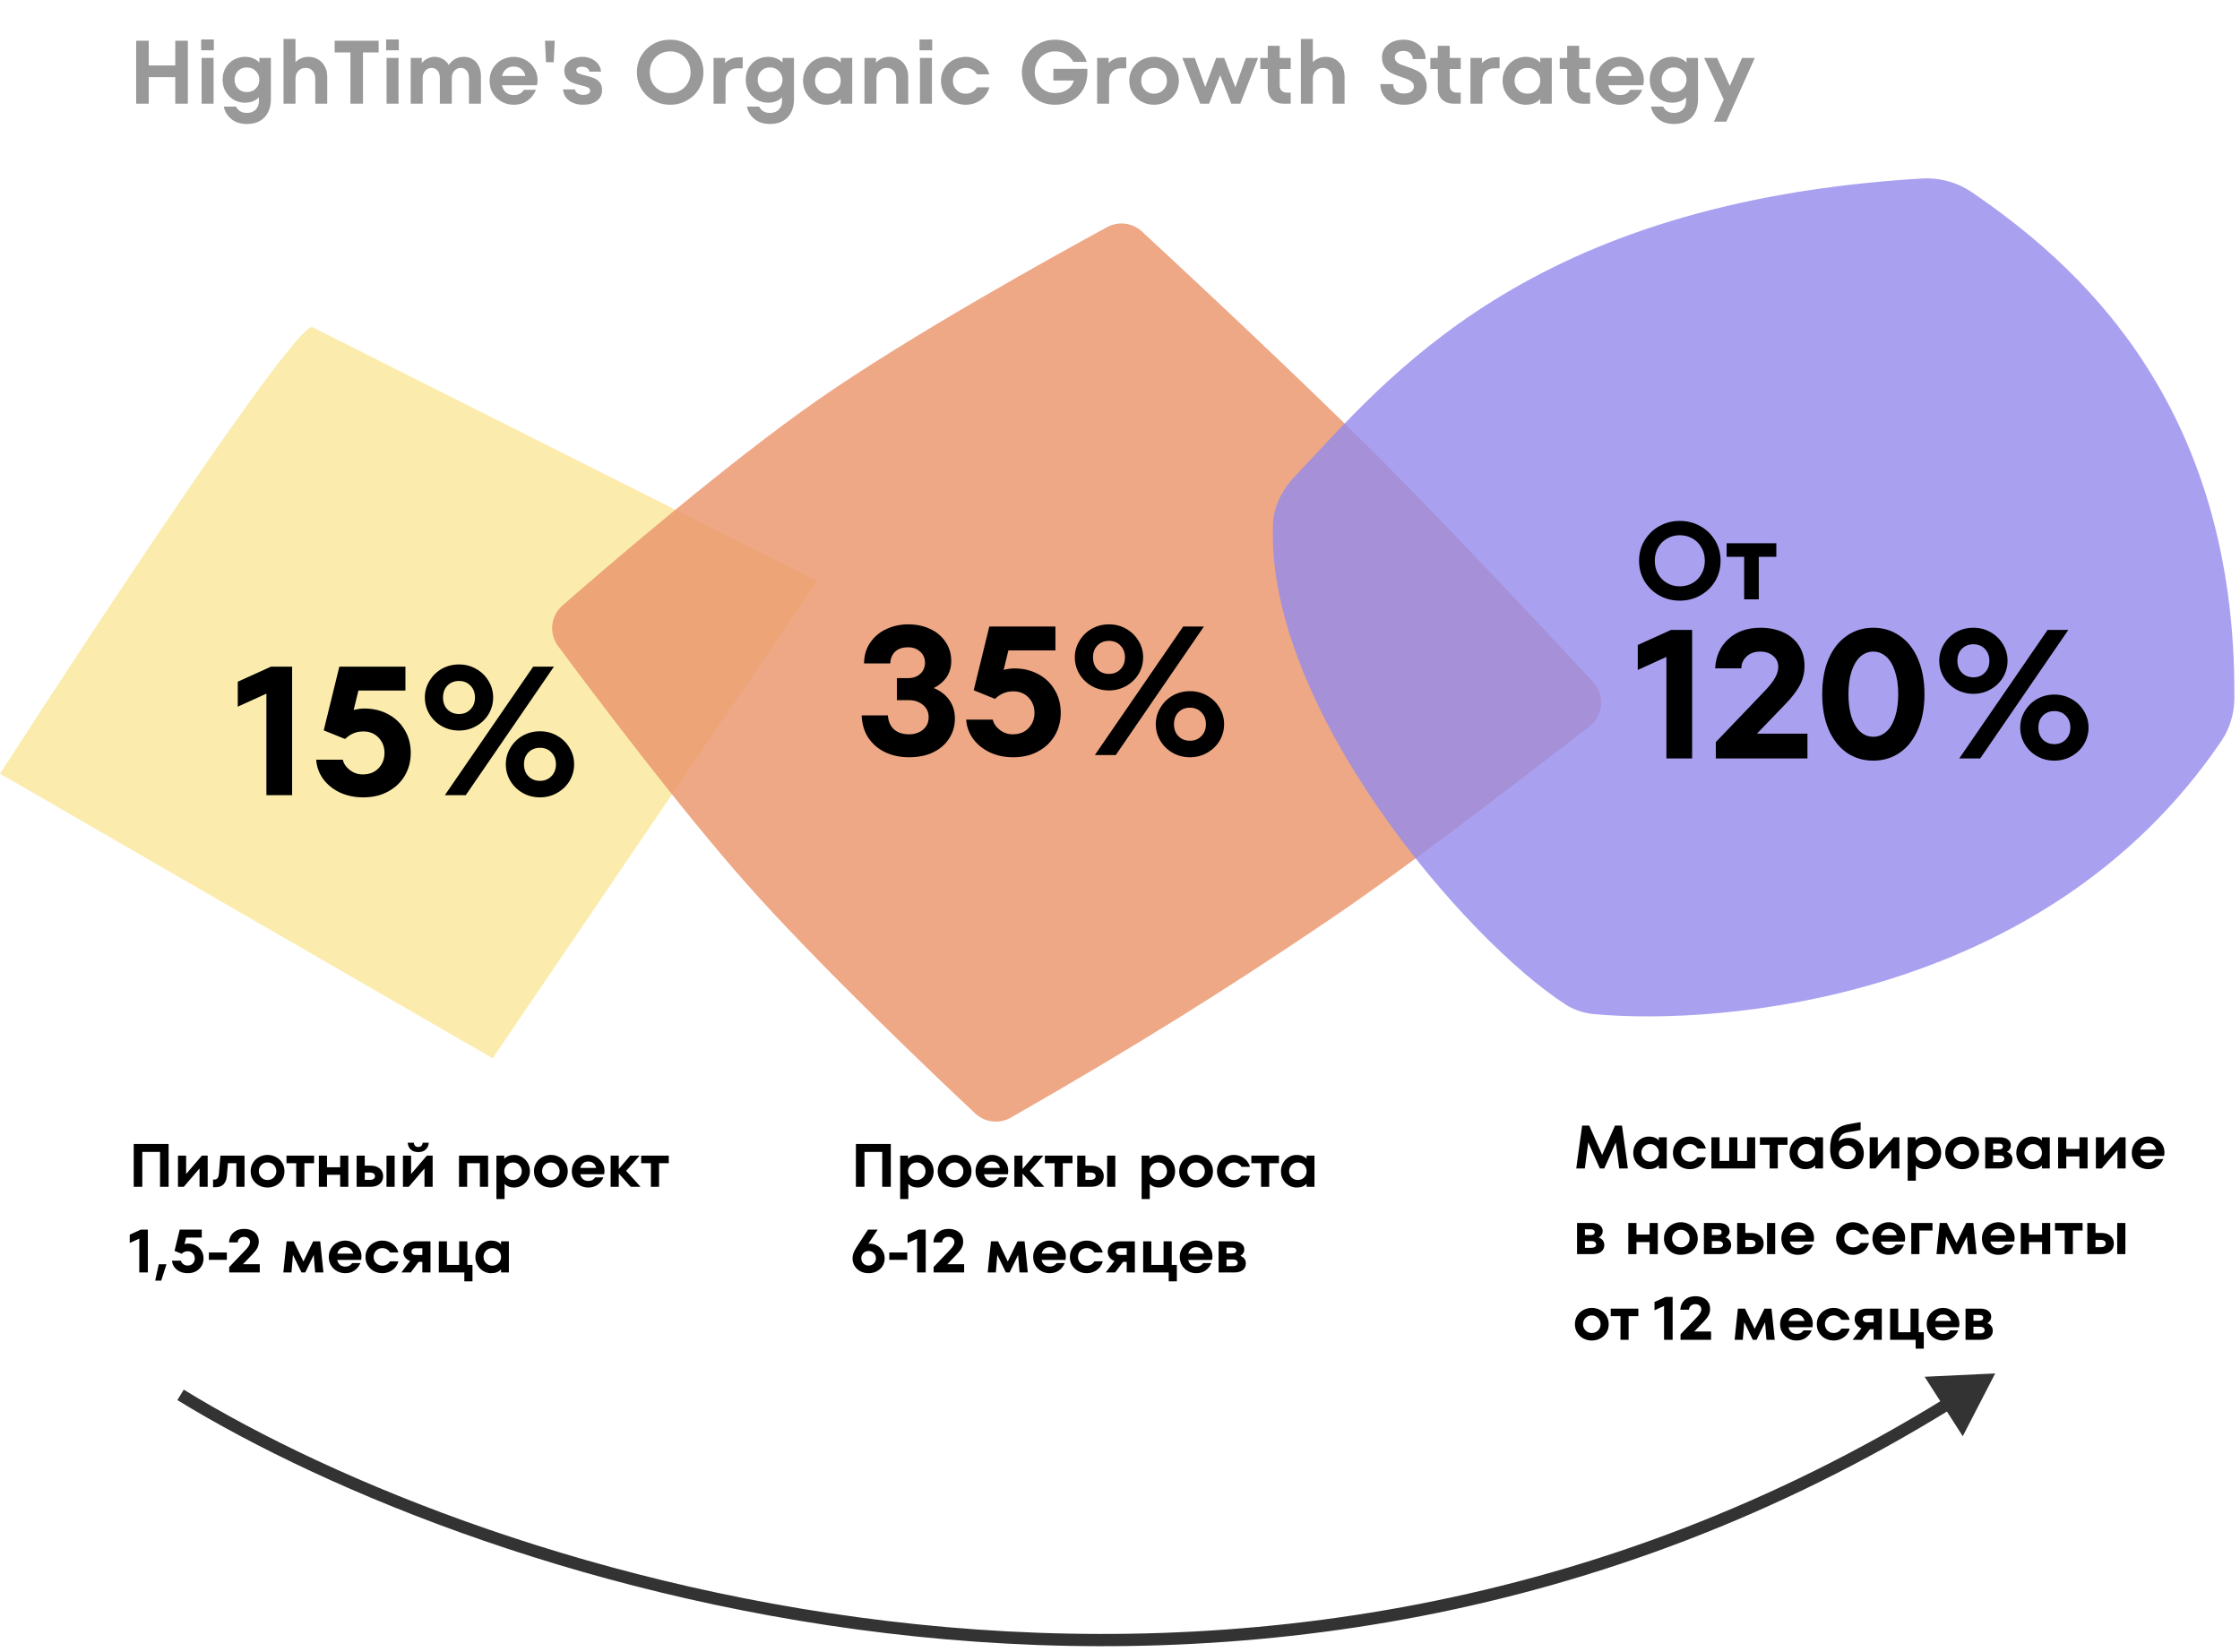 <?xml version="1.0" encoding="UTF-8"?> <svg xmlns="http://www.w3.org/2000/svg" width="366" height="270" viewBox="0 0 366 270" fill="none"> <path opacity="0.8" d="M0 126.441C15.667 102.108 47.8 53.441 51 53.441L133.5 94.941L80.5 172.941L0 126.441Z" fill="#FAE798"></path> <path opacity="0.8" d="M122 144.441C111.145 132.193 97.011 113.426 91.188 105.583C89.653 103.517 89.966 100.639 91.905 98.946C99.638 92.191 118.983 75.572 133.5 65.441C148.743 54.804 172.442 41.708 180.884 37.122C182.75 36.108 185.036 36.396 186.594 37.839C193.394 44.138 212.066 61.523 224.5 73.941C236.498 85.925 252.999 103.582 260.286 111.429C262.287 113.585 261.983 116.984 259.648 118.774C244.236 130.591 229.585 141.928 217 150.441C200.413 161.662 185.527 170.987 165.183 182.627C163.292 183.709 160.925 183.445 159.337 181.954C152.451 175.486 133.773 157.726 122 144.441Z" fill="#E99268"></path> <path opacity="0.8" d="M365.077 114.201C365.49 65.326 338.622 42.672 322.223 31.436C319.81 29.782 316.889 28.994 313.969 29.171C249.336 33.072 226.762 61.892 211.707 77.689C209.656 79.84 208.149 82.513 208.014 85.483C206.643 115.571 239.616 153.788 255.853 164.182C257.248 165.075 258.807 165.565 260.457 165.719C280.773 167.615 334.117 163.691 362.961 121.075C364.328 119.055 365.057 116.64 365.077 114.201Z" fill="#9489EC"></path> <path opacity="0.8" d="M326 224.441L314.466 224.982L320.701 234.701L326 224.441ZM28.977 228.794C78.55 259.225 204.465 300.919 318.945 230.156L317.894 228.455C204.311 298.663 79.255 257.311 30.023 227.089L28.977 228.794Z" fill="black"></path> <path d="M265.02 183.941L265.98 190.941H264.57L264.01 186.691L262.13 190.941H261.4L259.51 186.671L258.95 190.941H257.55L258.51 183.941H259.67L261.78 188.721L263.88 183.941H265.02ZM271.051 185.851H272.331V190.941H271.051V190.421C270.845 190.641 270.608 190.805 270.341 190.911C270.075 191.011 269.765 191.061 269.411 191.061C268.978 191.061 268.565 190.948 268.171 190.721C267.778 190.495 267.461 190.178 267.221 189.771C266.981 189.365 266.861 188.908 266.861 188.401C266.861 187.888 266.981 187.428 267.221 187.021C267.461 186.615 267.778 186.298 268.171 186.071C268.565 185.845 268.978 185.731 269.411 185.731C269.765 185.731 270.075 185.785 270.341 185.891C270.608 185.991 270.845 186.151 271.051 186.371V185.851ZM269.621 189.831C270.028 189.831 270.368 189.695 270.641 189.421C270.915 189.148 271.051 188.808 271.051 188.401C271.051 187.988 270.915 187.645 270.641 187.371C270.368 187.098 270.028 186.961 269.621 186.961C269.215 186.961 268.875 187.098 268.601 187.371C268.328 187.645 268.191 187.988 268.191 188.401C268.191 188.808 268.328 189.148 268.601 189.421C268.875 189.695 269.215 189.831 269.621 189.831ZM276.106 191.061C275.619 191.061 275.162 190.951 274.736 190.731C274.316 190.505 273.979 190.191 273.726 189.791C273.472 189.385 273.346 188.921 273.346 188.401C273.346 187.881 273.472 187.418 273.726 187.011C273.979 186.605 274.316 186.291 274.736 186.071C275.162 185.845 275.619 185.731 276.106 185.731C276.699 185.731 277.239 185.901 277.726 186.241C278.219 186.581 278.552 187.061 278.726 187.681H277.356C277.216 187.441 277.039 187.261 276.826 187.141C276.612 187.021 276.372 186.961 276.106 186.961C275.699 186.961 275.359 187.098 275.086 187.371C274.812 187.645 274.676 187.988 274.676 188.401C274.676 188.808 274.812 189.148 275.086 189.421C275.359 189.695 275.699 189.831 276.106 189.831C276.372 189.831 276.612 189.771 276.826 189.651C277.039 189.531 277.216 189.355 277.356 189.121H278.726C278.552 189.741 278.219 190.221 277.726 190.561C277.239 190.895 276.699 191.061 276.106 191.061ZM286.783 190.941H279.633V185.851H280.963V189.711H282.543V185.851H283.873V189.711H285.453V185.851H286.783V190.941ZM290.479 190.941H289.149V187.081H287.559V185.851H292.069V187.081H290.479V190.941ZM296.588 185.851H297.868V190.941H296.588V190.421C296.382 190.641 296.145 190.805 295.878 190.911C295.612 191.011 295.302 191.061 294.948 191.061C294.515 191.061 294.102 190.948 293.708 190.721C293.315 190.495 292.998 190.178 292.758 189.771C292.518 189.365 292.398 188.908 292.398 188.401C292.398 187.888 292.518 187.428 292.758 187.021C292.998 186.615 293.315 186.298 293.708 186.071C294.102 185.845 294.515 185.731 294.948 185.731C295.302 185.731 295.612 185.785 295.878 185.891C296.145 185.991 296.382 186.151 296.588 186.371V185.851ZM295.158 189.831C295.565 189.831 295.905 189.695 296.178 189.421C296.452 189.148 296.588 188.808 296.588 188.401C296.588 187.988 296.452 187.645 296.178 187.371C295.905 187.098 295.565 186.961 295.158 186.961C294.752 186.961 294.412 187.098 294.138 187.371C293.865 187.645 293.728 187.988 293.728 188.401C293.728 188.808 293.865 189.148 294.138 189.421C294.412 189.695 294.752 189.831 295.158 189.831ZM302.043 185.961C302.503 185.961 302.923 186.071 303.303 186.291C303.683 186.505 303.983 186.805 304.203 187.191C304.423 187.578 304.533 188.015 304.533 188.501C304.533 188.995 304.413 189.438 304.173 189.831C303.939 190.218 303.616 190.521 303.203 190.741C302.796 190.955 302.343 191.061 301.843 191.061C301.296 191.061 300.809 190.945 300.383 190.711C299.963 190.471 299.633 190.111 299.393 189.631C299.153 189.151 299.033 188.561 299.033 187.861C299.033 186.715 299.203 185.848 299.543 185.261C299.883 184.675 300.343 184.265 300.923 184.031C301.249 183.905 301.579 183.808 301.913 183.741C302.253 183.668 302.693 183.588 303.233 183.501C303.566 183.455 303.826 183.411 304.013 183.371V184.671C303.839 184.705 303.529 184.758 303.083 184.831C302.623 184.905 302.266 184.965 302.013 185.011C301.766 185.058 301.543 185.121 301.343 185.201C301.096 185.295 300.896 185.455 300.743 185.681C300.589 185.908 300.483 186.185 300.423 186.511C300.836 186.145 301.376 185.961 302.043 185.961ZM301.833 189.831C302.079 189.831 302.306 189.771 302.513 189.651C302.726 189.525 302.893 189.361 303.013 189.161C303.139 188.955 303.203 188.738 303.203 188.511C303.203 188.285 303.139 188.071 303.013 187.871C302.893 187.665 302.726 187.501 302.513 187.381C302.306 187.255 302.079 187.191 301.833 187.191C301.586 187.191 301.356 187.255 301.143 187.381C300.936 187.501 300.769 187.665 300.643 187.871C300.523 188.071 300.463 188.285 300.463 188.511C300.463 188.738 300.523 188.955 300.643 189.161C300.769 189.361 300.936 189.525 301.143 189.651C301.356 189.771 301.586 189.831 301.833 189.831ZM306.823 188.851L309.393 185.851H310.343V190.941H309.013V187.941L306.443 190.941H305.493V185.851H306.823V188.851ZM314.623 185.731C315.057 185.731 315.47 185.845 315.863 186.071C316.257 186.298 316.573 186.615 316.813 187.021C317.053 187.428 317.173 187.888 317.173 188.401C317.173 188.908 317.053 189.365 316.813 189.771C316.573 190.178 316.257 190.495 315.863 190.721C315.47 190.948 315.057 191.061 314.623 191.061C314.277 191.061 313.973 191.015 313.713 190.921C313.46 190.821 313.233 190.671 313.033 190.471V192.941H311.703V185.851H312.983V186.371C313.19 186.151 313.427 185.991 313.693 185.891C313.96 185.785 314.27 185.731 314.623 185.731ZM314.413 189.831C314.82 189.831 315.16 189.695 315.433 189.421C315.707 189.148 315.843 188.808 315.843 188.401C315.843 187.988 315.707 187.645 315.433 187.371C315.16 187.098 314.82 186.961 314.413 186.961C314.007 186.961 313.667 187.098 313.393 187.371C313.12 187.645 312.983 187.988 312.983 188.401C312.983 188.808 313.12 189.148 313.393 189.421C313.667 189.695 314.007 189.831 314.413 189.831ZM320.598 191.061C320.111 191.061 319.654 190.951 319.228 190.731C318.808 190.505 318.471 190.191 318.218 189.791C317.964 189.385 317.838 188.921 317.838 188.401C317.838 187.881 317.964 187.418 318.218 187.011C318.471 186.605 318.808 186.291 319.228 186.071C319.654 185.845 320.111 185.731 320.598 185.731C321.084 185.731 321.538 185.845 321.958 186.071C322.384 186.291 322.724 186.605 322.978 187.011C323.231 187.418 323.358 187.881 323.358 188.401C323.358 188.921 323.231 189.385 322.978 189.791C322.724 190.191 322.384 190.505 321.958 190.731C321.538 190.951 321.084 191.061 320.598 191.061ZM320.598 189.831C321.004 189.831 321.344 189.695 321.618 189.421C321.891 189.148 322.028 188.808 322.028 188.401C322.028 187.988 321.891 187.645 321.618 187.371C321.344 187.098 321.004 186.961 320.598 186.961C320.191 186.961 319.851 187.098 319.578 187.371C319.304 187.645 319.168 187.988 319.168 188.401C319.168 188.808 319.304 189.148 319.578 189.421C319.851 189.695 320.191 189.831 320.598 189.831ZM327.909 188.231C328.196 188.331 328.419 188.488 328.579 188.701C328.739 188.915 328.819 189.168 328.819 189.461C328.819 189.921 328.649 190.285 328.309 190.551C327.976 190.811 327.509 190.941 326.909 190.941H324.369V185.851H326.769C327.343 185.851 327.783 185.975 328.089 186.221C328.403 186.461 328.559 186.781 328.559 187.181C328.559 187.408 328.499 187.615 328.379 187.801C328.259 187.981 328.103 188.125 327.909 188.231ZM325.659 186.881V187.831H326.579C326.806 187.831 326.976 187.791 327.089 187.711C327.203 187.625 327.259 187.505 327.259 187.351C327.259 187.205 327.203 187.091 327.089 187.011C326.976 186.925 326.806 186.881 326.579 186.881H325.659ZM326.699 189.911C326.959 189.911 327.156 189.861 327.289 189.761C327.423 189.661 327.489 189.528 327.489 189.361C327.489 189.195 327.423 189.061 327.289 188.961C327.156 188.861 326.959 188.811 326.699 188.811H325.659V189.911H326.699ZM333.639 185.851H334.919V190.941H333.639V190.421C333.432 190.641 333.196 190.805 332.929 190.911C332.662 191.011 332.352 191.061 331.999 191.061C331.566 191.061 331.152 190.948 330.759 190.721C330.366 190.495 330.049 190.178 329.809 189.771C329.569 189.365 329.449 188.908 329.449 188.401C329.449 187.888 329.569 187.428 329.809 187.021C330.049 186.615 330.366 186.298 330.759 186.071C331.152 185.845 331.566 185.731 331.999 185.731C332.352 185.731 332.662 185.785 332.929 185.891C333.196 185.991 333.432 186.151 333.639 186.371V185.851ZM332.209 189.831C332.616 189.831 332.956 189.695 333.229 189.421C333.502 189.148 333.639 188.808 333.639 188.401C333.639 187.988 333.502 187.645 333.229 187.371C332.956 187.098 332.616 186.961 332.209 186.961C331.802 186.961 331.462 187.098 331.189 187.371C330.916 187.645 330.779 187.988 330.779 188.401C330.779 188.808 330.916 189.148 331.189 189.421C331.462 189.695 331.802 189.831 332.209 189.831ZM339.764 187.751V185.851H341.094V190.941H339.764V188.981H337.614V190.941H336.284V185.851H337.614V187.751H339.764ZM343.785 188.851L346.355 185.851H347.305V190.941H345.975V187.941L343.405 190.941H342.455V185.851H343.785V188.851ZM350.996 185.731C351.463 185.731 351.9 185.845 352.306 186.071C352.72 186.298 353.046 186.608 353.286 187.001C353.533 187.395 353.656 187.835 353.656 188.321C353.656 188.501 353.636 188.691 353.596 188.891H349.696C349.77 189.238 349.92 189.508 350.146 189.701C350.373 189.888 350.66 189.981 351.006 189.981C351.273 189.981 351.496 189.935 351.676 189.841C351.863 189.741 352.016 189.595 352.136 189.401H353.476C353.283 189.888 352.973 190.288 352.546 190.601C352.12 190.908 351.603 191.061 350.996 191.061C350.53 191.061 350.09 190.951 349.676 190.731C349.263 190.505 348.933 190.191 348.686 189.791C348.44 189.385 348.316 188.921 348.316 188.401C348.316 187.881 348.44 187.418 348.686 187.011C348.933 186.605 349.26 186.291 349.666 186.071C350.08 185.845 350.523 185.731 350.996 185.731ZM350.996 186.811C350.663 186.811 350.383 186.905 350.156 187.091C349.936 187.271 349.786 187.528 349.706 187.861H352.296C352.23 187.548 352.086 187.295 351.866 187.101C351.653 186.908 351.363 186.811 350.996 186.811ZM261.22 202.231C261.507 202.331 261.73 202.488 261.89 202.701C262.05 202.915 262.13 203.168 262.13 203.461C262.13 203.921 261.96 204.285 261.62 204.551C261.287 204.811 260.82 204.941 260.22 204.941H257.68V199.851H260.08C260.653 199.851 261.093 199.975 261.4 200.221C261.713 200.461 261.87 200.781 261.87 201.181C261.87 201.408 261.81 201.615 261.69 201.801C261.57 201.981 261.413 202.125 261.22 202.231ZM258.97 200.881V201.831H259.89C260.117 201.831 260.287 201.791 260.4 201.711C260.513 201.625 260.57 201.505 260.57 201.351C260.57 201.205 260.513 201.091 260.4 201.011C260.287 200.925 260.117 200.881 259.89 200.881H258.97ZM260.01 203.911C260.27 203.911 260.467 203.861 260.6 203.761C260.733 203.661 260.8 203.528 260.8 203.361C260.8 203.195 260.733 203.061 260.6 202.961C260.467 202.861 260.27 202.811 260.01 202.811H258.97V203.911H260.01ZM269.539 201.751V199.851H270.869V204.941H269.539V202.981H267.389V204.941H266.059V199.851H267.389V201.751H269.539ZM274.641 205.061C274.154 205.061 273.697 204.951 273.271 204.731C272.851 204.505 272.514 204.191 272.261 203.791C272.007 203.385 271.881 202.921 271.881 202.401C271.881 201.881 272.007 201.418 272.261 201.011C272.514 200.605 272.851 200.291 273.271 200.071C273.697 199.845 274.154 199.731 274.641 199.731C275.127 199.731 275.581 199.845 276.001 200.071C276.427 200.291 276.767 200.605 277.021 201.011C277.274 201.418 277.401 201.881 277.401 202.401C277.401 202.921 277.274 203.385 277.021 203.791C276.767 204.191 276.427 204.505 276.001 204.731C275.581 204.951 275.127 205.061 274.641 205.061ZM274.641 203.831C275.047 203.831 275.387 203.695 275.661 203.421C275.934 203.148 276.071 202.808 276.071 202.401C276.071 201.988 275.934 201.645 275.661 201.371C275.387 201.098 275.047 200.961 274.641 200.961C274.234 200.961 273.894 201.098 273.621 201.371C273.347 201.645 273.211 201.988 273.211 202.401C273.211 202.808 273.347 203.148 273.621 203.421C273.894 203.695 274.234 203.831 274.641 203.831ZM281.952 202.231C282.239 202.331 282.462 202.488 282.622 202.701C282.782 202.915 282.862 203.168 282.862 203.461C282.862 203.921 282.692 204.285 282.352 204.551C282.019 204.811 281.552 204.941 280.952 204.941H278.412V199.851H280.812C281.386 199.851 281.826 199.975 282.132 200.221C282.446 200.461 282.602 200.781 282.602 201.181C282.602 201.408 282.542 201.615 282.422 201.801C282.302 201.981 282.146 202.125 281.952 202.231ZM279.702 200.881V201.831H280.622C280.849 201.831 281.019 201.791 281.132 201.711C281.246 201.625 281.302 201.505 281.302 201.351C281.302 201.205 281.246 201.091 281.132 201.011C281.019 200.925 280.849 200.881 280.622 200.881H279.702ZM280.742 203.911C281.002 203.911 281.199 203.861 281.332 203.761C281.466 203.661 281.532 203.528 281.532 203.361C281.532 203.195 281.466 203.061 281.332 202.961C281.199 202.861 281.002 202.811 280.742 202.811H279.702V203.911H280.742ZM286.092 201.481C286.739 201.481 287.245 201.638 287.612 201.951C287.985 202.265 288.172 202.685 288.172 203.211C288.172 203.738 287.985 204.158 287.612 204.471C287.245 204.785 286.739 204.941 286.092 204.941H283.842V199.851H285.172V201.481H286.092ZM288.722 204.941V199.851H290.052V204.941H288.722ZM285.992 203.811C286.272 203.811 286.482 203.758 286.622 203.651C286.769 203.545 286.842 203.398 286.842 203.211C286.842 203.025 286.769 202.878 286.622 202.771C286.482 202.665 286.272 202.611 285.992 202.611H285.172V203.811H285.992ZM293.74 199.731C294.207 199.731 294.644 199.845 295.05 200.071C295.464 200.298 295.79 200.608 296.03 201.001C296.277 201.395 296.4 201.835 296.4 202.321C296.4 202.501 296.38 202.691 296.34 202.891H292.44C292.514 203.238 292.664 203.508 292.89 203.701C293.117 203.888 293.404 203.981 293.75 203.981C294.017 203.981 294.24 203.935 294.42 203.841C294.607 203.741 294.76 203.595 294.88 203.401H296.22C296.027 203.888 295.717 204.288 295.29 204.601C294.864 204.908 294.347 205.061 293.74 205.061C293.274 205.061 292.834 204.951 292.42 204.731C292.007 204.505 291.677 204.191 291.43 203.791C291.184 203.385 291.06 202.921 291.06 202.401C291.06 201.881 291.184 201.418 291.43 201.011C291.677 200.605 292.004 200.291 292.41 200.071C292.824 199.845 293.267 199.731 293.74 199.731ZM293.74 200.811C293.407 200.811 293.127 200.905 292.9 201.091C292.68 201.271 292.53 201.528 292.45 201.861H295.04C294.974 201.548 294.83 201.295 294.61 201.101C294.397 200.908 294.107 200.811 293.74 200.811ZM302.766 205.061C302.279 205.061 301.822 204.951 301.396 204.731C300.976 204.505 300.639 204.191 300.386 203.791C300.132 203.385 300.006 202.921 300.006 202.401C300.006 201.881 300.132 201.418 300.386 201.011C300.639 200.605 300.976 200.291 301.396 200.071C301.822 199.845 302.279 199.731 302.766 199.731C303.359 199.731 303.899 199.901 304.386 200.241C304.879 200.581 305.212 201.061 305.386 201.681H304.016C303.876 201.441 303.699 201.261 303.486 201.141C303.272 201.021 303.032 200.961 302.766 200.961C302.359 200.961 302.019 201.098 301.746 201.371C301.472 201.645 301.336 201.988 301.336 202.401C301.336 202.808 301.472 203.148 301.746 203.421C302.019 203.695 302.359 203.831 302.766 203.831C303.032 203.831 303.272 203.771 303.486 203.651C303.699 203.531 303.876 203.355 304.016 203.121H305.386C305.212 203.741 304.879 204.221 304.386 204.561C303.899 204.895 303.359 205.061 302.766 205.061ZM308.623 199.731C309.09 199.731 309.527 199.845 309.933 200.071C310.347 200.298 310.673 200.608 310.913 201.001C311.16 201.395 311.283 201.835 311.283 202.321C311.283 202.501 311.263 202.691 311.223 202.891H307.323C307.397 203.238 307.547 203.508 307.773 203.701C308 203.888 308.287 203.981 308.633 203.981C308.9 203.981 309.123 203.935 309.303 203.841C309.49 203.741 309.643 203.595 309.763 203.401H311.103C310.91 203.888 310.6 204.288 310.173 204.601C309.747 204.908 309.23 205.061 308.623 205.061C308.157 205.061 307.717 204.951 307.303 204.731C306.89 204.505 306.56 204.191 306.313 203.791C306.067 203.385 305.943 202.921 305.943 202.401C305.943 201.881 306.067 201.418 306.313 201.011C306.56 200.605 306.887 200.291 307.293 200.071C307.707 199.845 308.15 199.731 308.623 199.731ZM308.623 200.811C308.29 200.811 308.01 200.905 307.783 201.091C307.563 201.271 307.413 201.528 307.333 201.861H309.923C309.857 201.548 309.713 201.295 309.493 201.101C309.28 200.908 308.99 200.811 308.623 200.811ZM313.619 204.941H312.289V199.851H315.759V201.081H313.619V204.941ZM322.427 199.851L322.957 204.941H321.607L321.377 202.081L319.987 204.941H319.377L317.977 202.061L317.737 204.941H316.407L316.937 199.851H318.097L319.687 203.151L321.277 199.851H322.427ZM326.514 199.731C326.981 199.731 327.417 199.845 327.824 200.071C328.237 200.298 328.564 200.608 328.804 201.001C329.051 201.395 329.174 201.835 329.174 202.321C329.174 202.501 329.154 202.691 329.114 202.891H325.214C325.287 203.238 325.437 203.508 325.664 203.701C325.891 203.888 326.177 203.981 326.524 203.981C326.791 203.981 327.014 203.935 327.194 203.841C327.381 203.741 327.534 203.595 327.654 203.401H328.994C328.801 203.888 328.491 204.288 328.064 204.601C327.637 204.908 327.121 205.061 326.514 205.061C326.047 205.061 325.607 204.951 325.194 204.731C324.781 204.505 324.451 204.191 324.204 203.791C323.957 203.385 323.834 202.921 323.834 202.401C323.834 201.881 323.957 201.418 324.204 201.011C324.451 200.605 324.777 200.291 325.184 200.071C325.597 199.845 326.041 199.731 326.514 199.731ZM326.514 200.811C326.181 200.811 325.901 200.905 325.674 201.091C325.454 201.271 325.304 201.528 325.224 201.861H327.814C327.747 201.548 327.604 201.295 327.384 201.101C327.171 200.908 326.881 200.811 326.514 200.811ZM333.66 201.751V199.851H334.99V204.941H333.66V202.981H331.51V204.941H330.18V199.851H331.51V201.751H333.66ZM338.692 204.941H337.362V201.081H335.772V199.851H340.282V201.081H338.692V204.941ZM343.309 201.481C343.956 201.481 344.462 201.638 344.829 201.951C345.202 202.265 345.389 202.685 345.389 203.211C345.389 203.738 345.202 204.158 344.829 204.471C344.462 204.785 343.956 204.941 343.309 204.941H341.059V199.851H342.389V201.481H343.309ZM345.939 204.941V199.851H347.269V204.941H345.939ZM343.209 203.811C343.489 203.811 343.699 203.758 343.839 203.651C343.986 203.545 344.059 203.398 344.059 203.211C344.059 203.025 343.986 202.878 343.839 202.771C343.699 202.665 343.489 202.611 343.209 202.611H342.389V203.811H343.209ZM260.09 219.061C259.603 219.061 259.147 218.951 258.72 218.731C258.3 218.505 257.963 218.191 257.71 217.791C257.457 217.385 257.33 216.921 257.33 216.401C257.33 215.881 257.457 215.418 257.71 215.011C257.963 214.605 258.3 214.291 258.72 214.071C259.147 213.845 259.603 213.731 260.09 213.731C260.577 213.731 261.03 213.845 261.45 214.071C261.877 214.291 262.217 214.605 262.47 215.011C262.723 215.418 262.85 215.881 262.85 216.401C262.85 216.921 262.723 217.385 262.47 217.791C262.217 218.191 261.877 218.505 261.45 218.731C261.03 218.951 260.577 219.061 260.09 219.061ZM260.09 217.831C260.497 217.831 260.837 217.695 261.11 217.421C261.383 217.148 261.52 216.808 261.52 216.401C261.52 215.988 261.383 215.645 261.11 215.371C260.837 215.098 260.497 214.961 260.09 214.961C259.683 214.961 259.343 215.098 259.07 215.371C258.797 215.645 258.66 215.988 258.66 216.401C258.66 216.808 258.797 217.148 259.07 217.421C259.343 217.695 259.683 217.831 260.09 217.831ZM266.104 218.941H264.774V215.081H263.184V213.851H267.694V215.081H266.104V218.941ZM270.335 212.761L272.145 211.941H273.295V218.941H271.895V213.411L270.335 214.121V212.761ZM276.826 217.591H279.576V218.941H274.586V218.051L277.226 215.291C277.513 214.991 277.709 214.741 277.816 214.541C277.929 214.341 277.986 214.145 277.986 213.951C277.986 213.711 277.896 213.515 277.716 213.361C277.536 213.201 277.299 213.121 277.006 213.121C276.693 213.121 276.443 213.211 276.256 213.391C276.069 213.571 275.976 213.785 275.976 214.031H274.546C274.593 213.351 274.839 212.815 275.286 212.421C275.733 212.021 276.309 211.821 277.016 211.821C277.469 211.821 277.876 211.901 278.236 212.061C278.603 212.221 278.889 212.458 279.096 212.771C279.309 213.085 279.416 213.461 279.416 213.901C279.416 214.268 279.336 214.611 279.176 214.931C279.016 215.245 278.746 215.598 278.366 215.991L276.826 217.591ZM289.449 213.851L289.979 218.941H288.629L288.399 216.081L287.009 218.941H286.399L284.999 216.061L284.759 218.941H283.429L283.959 213.851H285.119L286.709 217.151L288.299 213.851H289.449ZM293.535 213.731C294.002 213.731 294.439 213.845 294.845 214.071C295.259 214.298 295.585 214.608 295.825 215.001C296.072 215.395 296.195 215.835 296.195 216.321C296.195 216.501 296.175 216.691 296.135 216.891H292.235C292.309 217.238 292.459 217.508 292.685 217.701C292.912 217.888 293.199 217.981 293.545 217.981C293.812 217.981 294.035 217.935 294.215 217.841C294.402 217.741 294.555 217.595 294.675 217.401H296.015C295.822 217.888 295.512 218.288 295.085 218.601C294.659 218.908 294.142 219.061 293.535 219.061C293.069 219.061 292.629 218.951 292.215 218.731C291.802 218.505 291.472 218.191 291.225 217.791C290.979 217.385 290.855 216.921 290.855 216.401C290.855 215.881 290.979 215.418 291.225 215.011C291.472 214.605 291.799 214.291 292.205 214.071C292.619 213.845 293.062 213.731 293.535 213.731ZM293.535 214.811C293.202 214.811 292.922 214.905 292.695 215.091C292.475 215.271 292.325 215.528 292.245 215.861H294.835C294.769 215.548 294.625 215.295 294.405 215.101C294.192 214.908 293.902 214.811 293.535 214.811ZM299.611 219.061C299.125 219.061 298.668 218.951 298.241 218.731C297.821 218.505 297.485 218.191 297.231 217.791C296.978 217.385 296.851 216.921 296.851 216.401C296.851 215.881 296.978 215.418 297.231 215.011C297.485 214.605 297.821 214.291 298.241 214.071C298.668 213.845 299.125 213.731 299.611 213.731C300.205 213.731 300.745 213.901 301.231 214.241C301.725 214.581 302.058 215.061 302.231 215.681H300.861C300.721 215.441 300.545 215.261 300.331 215.141C300.118 215.021 299.878 214.961 299.611 214.961C299.205 214.961 298.865 215.098 298.591 215.371C298.318 215.645 298.181 215.988 298.181 216.401C298.181 216.808 298.318 217.148 298.591 217.421C298.865 217.695 299.205 217.831 299.611 217.831C299.878 217.831 300.118 217.771 300.331 217.651C300.545 217.531 300.721 217.355 300.861 217.121H302.231C302.058 217.741 301.725 218.221 301.231 218.561C300.745 218.895 300.205 219.061 299.611 219.061ZM307.469 213.851V218.941H306.139V217.211H305.539L304.249 218.941H302.709L304.149 217.061C303.796 216.935 303.522 216.738 303.329 216.471C303.136 216.205 303.039 215.891 303.039 215.531C303.039 215.031 303.222 214.628 303.589 214.321C303.956 214.008 304.449 213.851 305.069 213.851H307.469ZM306.139 216.081V214.981H305.039C304.826 214.981 304.659 215.031 304.539 215.131C304.426 215.231 304.369 215.365 304.369 215.531C304.369 215.698 304.426 215.831 304.539 215.931C304.659 216.031 304.826 216.081 305.039 216.081H306.139ZM314.332 220.391H313.002V218.941H308.832V213.851H310.162V217.711H312.162V213.851H313.492V217.711H314.332V220.391ZM317.49 213.731C317.957 213.731 318.394 213.845 318.8 214.071C319.214 214.298 319.54 214.608 319.78 215.001C320.027 215.395 320.15 215.835 320.15 216.321C320.15 216.501 320.13 216.691 320.09 216.891H316.19C316.264 217.238 316.414 217.508 316.64 217.701C316.867 217.888 317.154 217.981 317.5 217.981C317.767 217.981 317.99 217.935 318.17 217.841C318.357 217.741 318.51 217.595 318.63 217.401H319.97C319.777 217.888 319.467 218.288 319.04 218.601C318.614 218.908 318.097 219.061 317.49 219.061C317.024 219.061 316.584 218.951 316.17 218.731C315.757 218.505 315.427 218.191 315.18 217.791C314.934 217.385 314.81 216.921 314.81 216.401C314.81 215.881 314.934 215.418 315.18 215.011C315.427 214.605 315.754 214.291 316.16 214.071C316.574 213.845 317.017 213.731 317.49 213.731ZM317.49 214.811C317.157 214.811 316.877 214.905 316.65 215.091C316.43 215.271 316.28 215.528 316.2 215.861H318.79C318.724 215.548 318.58 215.295 318.36 215.101C318.147 214.908 317.857 214.811 317.49 214.811ZM324.697 216.231C324.983 216.331 325.207 216.488 325.367 216.701C325.527 216.915 325.607 217.168 325.607 217.461C325.607 217.921 325.437 218.285 325.097 218.551C324.763 218.811 324.297 218.941 323.697 218.941H321.157V213.851H323.557C324.13 213.851 324.57 213.975 324.877 214.221C325.19 214.461 325.347 214.781 325.347 215.181C325.347 215.408 325.287 215.615 325.167 215.801C325.047 215.981 324.89 216.125 324.697 216.231ZM322.447 214.881V215.831H323.367C323.593 215.831 323.763 215.791 323.877 215.711C323.99 215.625 324.047 215.505 324.047 215.351C324.047 215.205 323.99 215.091 323.877 215.011C323.763 214.925 323.593 214.881 323.367 214.881H322.447ZM323.487 217.911C323.747 217.911 323.943 217.861 324.077 217.761C324.21 217.661 324.277 217.528 324.277 217.361C324.277 217.195 324.21 217.061 324.077 216.961C323.943 216.861 323.747 216.811 323.487 216.811H322.447V217.911H323.487Z" fill="black"></path> <path d="M141.25 193.941H139.85V186.941H145.55V193.941H144.15V188.241H141.25V193.941ZM150.002 188.731C150.436 188.731 150.849 188.845 151.242 189.071C151.636 189.298 151.952 189.615 152.192 190.021C152.432 190.428 152.552 190.888 152.552 191.401C152.552 191.908 152.432 192.365 152.192 192.771C151.952 193.178 151.636 193.495 151.242 193.721C150.849 193.948 150.436 194.061 150.002 194.061C149.656 194.061 149.352 194.015 149.092 193.921C148.839 193.821 148.612 193.671 148.412 193.471V195.941H147.082V188.851H148.362V189.371C148.569 189.151 148.806 188.991 149.072 188.891C149.339 188.785 149.649 188.731 150.002 188.731ZM149.792 192.831C150.199 192.831 150.539 192.695 150.812 192.421C151.086 192.148 151.222 191.808 151.222 191.401C151.222 190.988 151.086 190.645 150.812 190.371C150.539 190.098 150.199 189.961 149.792 189.961C149.386 189.961 149.046 190.098 148.772 190.371C148.499 190.645 148.362 190.988 148.362 191.401C148.362 191.808 148.499 192.148 148.772 192.421C149.046 192.695 149.386 192.831 149.792 192.831ZM155.977 194.061C155.49 194.061 155.033 193.951 154.607 193.731C154.187 193.505 153.85 193.191 153.597 192.791C153.343 192.385 153.217 191.921 153.217 191.401C153.217 190.881 153.343 190.418 153.597 190.011C153.85 189.605 154.187 189.291 154.607 189.071C155.033 188.845 155.49 188.731 155.977 188.731C156.463 188.731 156.917 188.845 157.337 189.071C157.763 189.291 158.103 189.605 158.357 190.011C158.61 190.418 158.737 190.881 158.737 191.401C158.737 191.921 158.61 192.385 158.357 192.791C158.103 193.191 157.763 193.505 157.337 193.731C156.917 193.951 156.463 194.061 155.977 194.061ZM155.977 192.831C156.383 192.831 156.723 192.695 156.997 192.421C157.27 192.148 157.407 191.808 157.407 191.401C157.407 190.988 157.27 190.645 156.997 190.371C156.723 190.098 156.383 189.961 155.977 189.961C155.57 189.961 155.23 190.098 154.957 190.371C154.683 190.645 154.547 190.988 154.547 191.401C154.547 191.808 154.683 192.148 154.957 192.421C155.23 192.695 155.57 192.831 155.977 192.831ZM162.078 188.731C162.545 188.731 162.982 188.845 163.388 189.071C163.802 189.298 164.128 189.608 164.368 190.001C164.615 190.395 164.738 190.835 164.738 191.321C164.738 191.501 164.718 191.691 164.678 191.891H160.778C160.852 192.238 161.002 192.508 161.228 192.701C161.455 192.888 161.742 192.981 162.088 192.981C162.355 192.981 162.578 192.935 162.758 192.841C162.945 192.741 163.098 192.595 163.218 192.401H164.558C164.365 192.888 164.055 193.288 163.628 193.601C163.202 193.908 162.685 194.061 162.078 194.061C161.612 194.061 161.172 193.951 160.758 193.731C160.345 193.505 160.015 193.191 159.768 192.791C159.522 192.385 159.398 191.921 159.398 191.401C159.398 190.881 159.522 190.418 159.768 190.011C160.015 189.605 160.342 189.291 160.748 189.071C161.162 188.845 161.605 188.731 162.078 188.731ZM162.078 189.811C161.745 189.811 161.465 189.905 161.238 190.091C161.018 190.271 160.868 190.528 160.788 190.861H163.378C163.312 190.548 163.168 190.295 162.948 190.101C162.735 189.908 162.445 189.811 162.078 189.811ZM168.274 191.341L170.634 193.941H169.034L167.074 191.771V193.941H165.744V188.851H167.074V191.031L168.934 188.851H170.474L168.274 191.341ZM173.651 193.941H172.321V190.081H170.731V188.851H175.241V190.081H173.651V193.941ZM178.268 190.481C178.915 190.481 179.421 190.638 179.788 190.951C180.161 191.265 180.348 191.685 180.348 192.211C180.348 192.738 180.161 193.158 179.788 193.471C179.421 193.785 178.915 193.941 178.268 193.941H176.018V188.851H177.348V190.481H178.268ZM180.898 193.941V188.851H182.228V193.941H180.898ZM178.168 192.811C178.448 192.811 178.658 192.758 178.798 192.651C178.945 192.545 179.018 192.398 179.018 192.211C179.018 192.025 178.945 191.878 178.798 191.771C178.658 191.665 178.448 191.611 178.168 191.611H177.348V192.811H178.168ZM189.455 188.731C189.889 188.731 190.302 188.845 190.695 189.071C191.089 189.298 191.405 189.615 191.645 190.021C191.885 190.428 192.005 190.888 192.005 191.401C192.005 191.908 191.885 192.365 191.645 192.771C191.405 193.178 191.089 193.495 190.695 193.721C190.302 193.948 189.889 194.061 189.455 194.061C189.109 194.061 188.805 194.015 188.545 193.921C188.292 193.821 188.065 193.671 187.865 193.471V195.941H186.535V188.851H187.815V189.371C188.022 189.151 188.259 188.991 188.525 188.891C188.792 188.785 189.102 188.731 189.455 188.731ZM189.245 192.831C189.652 192.831 189.992 192.695 190.265 192.421C190.539 192.148 190.675 191.808 190.675 191.401C190.675 190.988 190.539 190.645 190.265 190.371C189.992 190.098 189.652 189.961 189.245 189.961C188.839 189.961 188.499 190.098 188.225 190.371C187.952 190.645 187.815 190.988 187.815 191.401C187.815 191.808 187.952 192.148 188.225 192.421C188.499 192.695 188.839 192.831 189.245 192.831ZM195.43 194.061C194.943 194.061 194.487 193.951 194.06 193.731C193.64 193.505 193.303 193.191 193.05 192.791C192.797 192.385 192.67 191.921 192.67 191.401C192.67 190.881 192.797 190.418 193.05 190.011C193.303 189.605 193.64 189.291 194.06 189.071C194.487 188.845 194.943 188.731 195.43 188.731C195.917 188.731 196.37 188.845 196.79 189.071C197.217 189.291 197.557 189.605 197.81 190.011C198.063 190.418 198.19 190.881 198.19 191.401C198.19 191.921 198.063 192.385 197.81 192.791C197.557 193.191 197.217 193.505 196.79 193.731C196.37 193.951 195.917 194.061 195.43 194.061ZM195.43 192.831C195.837 192.831 196.177 192.695 196.45 192.421C196.723 192.148 196.86 191.808 196.86 191.401C196.86 190.988 196.723 190.645 196.45 190.371C196.177 190.098 195.837 189.961 195.43 189.961C195.023 189.961 194.683 190.098 194.41 190.371C194.137 190.645 194 190.988 194 191.401C194 191.808 194.137 192.148 194.41 192.421C194.683 192.695 195.023 192.831 195.43 192.831ZM201.611 194.061C201.125 194.061 200.668 193.951 200.241 193.731C199.821 193.505 199.485 193.191 199.231 192.791C198.978 192.385 198.851 191.921 198.851 191.401C198.851 190.881 198.978 190.418 199.231 190.011C199.485 189.605 199.821 189.291 200.241 189.071C200.668 188.845 201.125 188.731 201.611 188.731C202.205 188.731 202.745 188.901 203.231 189.241C203.725 189.581 204.058 190.061 204.231 190.681H202.861C202.721 190.441 202.545 190.261 202.331 190.141C202.118 190.021 201.878 189.961 201.611 189.961C201.205 189.961 200.865 190.098 200.591 190.371C200.318 190.645 200.181 190.988 200.181 191.401C200.181 191.808 200.318 192.148 200.591 192.421C200.865 192.695 201.205 192.831 201.611 192.831C201.878 192.831 202.118 192.771 202.331 192.651C202.545 192.531 202.721 192.355 202.861 192.121H204.231C204.058 192.741 203.725 193.221 203.231 193.561C202.745 193.895 202.205 194.061 201.611 194.061ZM207.381 193.941H206.051V190.081H204.461V188.851H208.971V190.081H207.381V193.941ZM213.491 188.851H214.771V193.941H213.491V193.421C213.284 193.641 213.047 193.805 212.781 193.911C212.514 194.011 212.204 194.061 211.851 194.061C211.417 194.061 211.004 193.948 210.611 193.721C210.217 193.495 209.901 193.178 209.661 192.771C209.421 192.365 209.301 191.908 209.301 191.401C209.301 190.888 209.421 190.428 209.661 190.021C209.901 189.615 210.217 189.298 210.611 189.071C211.004 188.845 211.417 188.731 211.851 188.731C212.204 188.731 212.514 188.785 212.781 188.891C213.047 188.991 213.284 189.151 213.491 189.371V188.851ZM212.061 192.831C212.467 192.831 212.807 192.695 213.081 192.421C213.354 192.148 213.491 191.808 213.491 191.401C213.491 190.988 213.354 190.645 213.081 190.371C212.807 190.098 212.467 189.961 212.061 189.961C211.654 189.961 211.314 190.098 211.041 190.371C210.767 190.645 210.631 190.988 210.631 191.401C210.631 191.808 210.767 192.148 211.041 192.421C211.314 192.695 211.654 192.831 212.061 192.831ZM142.11 203.231C142.55 203.231 142.957 203.338 143.33 203.551C143.703 203.758 144 204.048 144.22 204.421C144.44 204.788 144.55 205.195 144.55 205.641C144.55 206.088 144.437 206.498 144.21 206.871C143.983 207.238 143.67 207.528 143.27 207.741C142.87 207.955 142.42 208.061 141.92 208.061C141.42 208.061 140.97 207.955 140.57 207.741C140.177 207.528 139.867 207.238 139.64 206.871C139.413 206.498 139.3 206.088 139.3 205.641C139.3 205.355 139.347 205.078 139.44 204.811C139.533 204.538 139.7 204.215 139.94 203.841L141.82 200.941H143.41L141.89 203.241C141.937 203.235 142.01 203.231 142.11 203.231ZM141.92 206.811C142.26 206.811 142.543 206.698 142.77 206.471C143.003 206.245 143.12 205.965 143.12 205.631C143.12 205.291 143.007 205.008 142.78 204.781C142.553 204.548 142.267 204.431 141.92 204.431C141.58 204.431 141.297 204.548 141.07 204.781C140.843 205.008 140.73 205.291 140.73 205.631C140.73 205.965 140.843 206.245 141.07 206.471C141.297 206.698 141.58 206.811 141.92 206.811ZM148.24 205.881H145.3V204.681H148.24V205.881ZM148.292 201.761L150.102 200.941H151.252V207.941H149.852V202.411L148.292 203.121V201.761ZM154.783 206.591H157.533V207.941H152.543V207.051L155.183 204.291C155.47 203.991 155.666 203.741 155.773 203.541C155.886 203.341 155.943 203.145 155.943 202.951C155.943 202.711 155.853 202.515 155.673 202.361C155.493 202.201 155.256 202.121 154.963 202.121C154.65 202.121 154.4 202.211 154.213 202.391C154.026 202.571 153.933 202.785 153.933 203.031H152.503C152.55 202.351 152.796 201.815 153.243 201.421C153.69 201.021 154.266 200.821 154.973 200.821C155.426 200.821 155.833 200.901 156.193 201.061C156.56 201.221 156.846 201.458 157.053 201.771C157.266 202.085 157.373 202.461 157.373 202.901C157.373 203.268 157.293 203.611 157.133 203.931C156.973 204.245 156.703 204.598 156.323 204.991L154.783 206.591ZM167.406 202.851L167.936 207.941H166.586L166.356 205.081L164.966 207.941H164.356L162.956 205.061L162.716 207.941H161.386L161.916 202.851H163.076L164.666 206.151L166.256 202.851H167.406ZM171.492 202.731C171.959 202.731 172.396 202.845 172.802 203.071C173.216 203.298 173.542 203.608 173.782 204.001C174.029 204.395 174.152 204.835 174.152 205.321C174.152 205.501 174.132 205.691 174.092 205.891H170.192C170.266 206.238 170.416 206.508 170.642 206.701C170.869 206.888 171.156 206.981 171.502 206.981C171.769 206.981 171.992 206.935 172.172 206.841C172.359 206.741 172.512 206.595 172.632 206.401H173.972C173.779 206.888 173.469 207.288 173.042 207.601C172.616 207.908 172.099 208.061 171.492 208.061C171.026 208.061 170.586 207.951 170.172 207.731C169.759 207.505 169.429 207.191 169.182 206.791C168.936 206.385 168.812 205.921 168.812 205.401C168.812 204.881 168.936 204.418 169.182 204.011C169.429 203.605 169.756 203.291 170.162 203.071C170.576 202.845 171.019 202.731 171.492 202.731ZM171.492 203.811C171.159 203.811 170.879 203.905 170.652 204.091C170.432 204.271 170.282 204.528 170.202 204.861H172.792C172.726 204.548 172.582 204.295 172.362 204.101C172.149 203.908 171.859 203.811 171.492 203.811ZM177.569 208.061C177.082 208.061 176.625 207.951 176.199 207.731C175.779 207.505 175.442 207.191 175.189 206.791C174.935 206.385 174.809 205.921 174.809 205.401C174.809 204.881 174.935 204.418 175.189 204.011C175.442 203.605 175.779 203.291 176.199 203.071C176.625 202.845 177.082 202.731 177.569 202.731C178.162 202.731 178.702 202.901 179.189 203.241C179.682 203.581 180.015 204.061 180.189 204.681H178.819C178.679 204.441 178.502 204.261 178.289 204.141C178.075 204.021 177.835 203.961 177.569 203.961C177.162 203.961 176.822 204.098 176.549 204.371C176.275 204.645 176.139 204.988 176.139 205.401C176.139 205.808 176.275 206.148 176.549 206.421C176.822 206.695 177.162 206.831 177.569 206.831C177.835 206.831 178.075 206.771 178.289 206.651C178.502 206.531 178.679 206.355 178.819 206.121H180.189C180.015 206.741 179.682 207.221 179.189 207.561C178.702 207.895 178.162 208.061 177.569 208.061ZM185.426 202.851V207.941H184.096V206.211H183.496L182.206 207.941H180.666L182.106 206.061C181.753 205.935 181.479 205.738 181.286 205.471C181.093 205.205 180.996 204.891 180.996 204.531C180.996 204.031 181.179 203.628 181.546 203.321C181.913 203.008 182.406 202.851 183.026 202.851H185.426ZM184.096 205.081V203.981H182.996C182.783 203.981 182.616 204.031 182.496 204.131C182.383 204.231 182.326 204.365 182.326 204.531C182.326 204.698 182.383 204.831 182.496 204.931C182.616 205.031 182.783 205.081 182.996 205.081H184.096ZM192.289 209.391H190.959V207.941H186.789V202.851H188.119V206.711H190.119V202.851H191.449V206.711H192.289V209.391ZM195.448 202.731C195.914 202.731 196.351 202.845 196.758 203.071C197.171 203.298 197.498 203.608 197.738 204.001C197.984 204.395 198.108 204.835 198.108 205.321C198.108 205.501 198.088 205.691 198.048 205.891H194.148C194.221 206.238 194.371 206.508 194.598 206.701C194.824 206.888 195.111 206.981 195.458 206.981C195.724 206.981 195.948 206.935 196.128 206.841C196.314 206.741 196.468 206.595 196.588 206.401H197.928C197.734 206.888 197.424 207.288 196.998 207.601C196.571 207.908 196.054 208.061 195.448 208.061C194.981 208.061 194.541 207.951 194.128 207.731C193.714 207.505 193.384 207.191 193.138 206.791C192.891 206.385 192.767 205.921 192.767 205.401C192.767 204.881 192.891 204.418 193.138 204.011C193.384 203.605 193.711 203.291 194.118 203.071C194.531 202.845 194.974 202.731 195.448 202.731ZM195.448 203.811C195.114 203.811 194.834 203.905 194.608 204.091C194.388 204.271 194.238 204.528 194.158 204.861H196.748C196.681 204.548 196.538 204.295 196.318 204.101C196.104 203.908 195.814 203.811 195.448 203.811ZM202.654 205.231C202.94 205.331 203.164 205.488 203.324 205.701C203.484 205.915 203.564 206.168 203.564 206.461C203.564 206.921 203.394 207.285 203.054 207.551C202.72 207.811 202.254 207.941 201.654 207.941H199.114V202.851H201.514C202.087 202.851 202.527 202.975 202.834 203.221C203.147 203.461 203.304 203.781 203.304 204.181C203.304 204.408 203.244 204.615 203.124 204.801C203.004 204.981 202.847 205.125 202.654 205.231ZM200.404 203.881V204.831H201.324C201.55 204.831 201.72 204.791 201.834 204.711C201.947 204.625 202.004 204.505 202.004 204.351C202.004 204.205 201.947 204.091 201.834 204.011C201.72 203.925 201.55 203.881 201.324 203.881H200.404ZM201.444 206.911C201.704 206.911 201.9 206.861 202.034 206.761C202.167 206.661 202.234 206.528 202.234 206.361C202.234 206.195 202.167 206.061 202.034 205.961C201.9 205.861 201.704 205.811 201.444 205.811H200.404V206.911H201.444Z" fill="black"></path> <path opacity="0.4" d="M28.638 10.699V6.66H30.694V16.941H28.638V12.608H24.305V16.941H22.248V6.66H24.305V10.699H28.638ZM34.896 16.941H32.943V9.465H34.896V16.941ZM34.94 8.217H32.869V6.454H34.94V8.217ZM42.38 9.465H44.261V16.28C44.261 17.034 44.114 17.71 43.82 18.307C43.536 18.905 43.1 19.38 42.513 19.732C41.925 20.085 41.206 20.261 40.354 20.261C39.316 20.261 38.474 20.001 37.827 19.482C37.181 18.963 36.76 18.278 36.564 17.426H38.562C38.914 18.111 39.507 18.454 40.339 18.454C40.966 18.454 41.45 18.268 41.793 17.896C42.136 17.534 42.307 17.069 42.307 16.501V15.913C41.729 16.491 40.961 16.78 40.001 16.78C39.374 16.78 38.782 16.628 38.224 16.325C37.675 16.011 37.23 15.571 36.887 15.003C36.545 14.435 36.373 13.779 36.373 13.034C36.373 12.29 36.54 11.634 36.873 11.066C37.215 10.498 37.661 10.063 38.209 9.759C38.767 9.446 39.36 9.289 39.986 9.289C40.505 9.289 40.956 9.367 41.338 9.524C41.729 9.671 42.077 9.906 42.38 10.229V9.465ZM40.339 15.047C40.926 15.047 41.411 14.856 41.793 14.474C42.185 14.092 42.38 13.612 42.38 13.034C42.38 12.466 42.185 11.992 41.793 11.61C41.411 11.218 40.926 11.022 40.339 11.022C39.742 11.022 39.257 11.213 38.885 11.595C38.513 11.977 38.327 12.457 38.327 13.034C38.327 13.612 38.513 14.092 38.885 14.474C39.257 14.856 39.742 15.047 40.339 15.047ZM50.425 9.289C51.012 9.289 51.536 9.431 51.996 9.715C52.457 9.989 52.814 10.371 53.069 10.861C53.333 11.35 53.465 11.899 53.465 12.506V16.941H51.512V12.873C51.512 12.334 51.37 11.903 51.086 11.58C50.812 11.257 50.43 11.096 49.94 11.096C49.46 11.096 49.064 11.262 48.751 11.595C48.437 11.918 48.281 12.344 48.281 12.873V16.941H46.327V6.366H48.281V10.156C48.868 9.578 49.583 9.289 50.425 9.289ZM59.312 16.941H57.256V8.569H54.685V6.66H61.868V8.569H59.312V16.941ZM65.118 16.941H63.164V9.465H65.118V16.941ZM65.162 8.217H63.091V6.454H65.162V8.217ZM75.789 9.289C76.338 9.289 76.823 9.421 77.243 9.686C77.674 9.95 78.002 10.322 78.228 10.802C78.463 11.282 78.58 11.825 78.58 12.432V16.941H76.627V12.741C76.627 12.251 76.504 11.855 76.259 11.551C76.015 11.248 75.687 11.096 75.275 11.096C74.874 11.096 74.531 11.252 74.247 11.566C73.963 11.869 73.821 12.261 73.821 12.741V16.941H71.868V12.741C71.868 12.251 71.745 11.855 71.501 11.551C71.256 11.248 70.928 11.096 70.516 11.096C70.115 11.096 69.772 11.252 69.488 11.566C69.204 11.869 69.062 12.261 69.062 12.741V16.941H67.109V9.465H68.916V10.317C69.19 9.975 69.508 9.72 69.87 9.553C70.233 9.377 70.619 9.289 71.031 9.289C71.51 9.289 71.956 9.412 72.367 9.656C72.778 9.891 73.097 10.214 73.322 10.626C73.929 9.735 74.751 9.289 75.789 9.289ZM83.928 9.289C84.614 9.289 85.255 9.456 85.852 9.788C86.459 10.121 86.939 10.577 87.291 11.154C87.654 11.732 87.835 12.378 87.835 13.093C87.835 13.358 87.806 13.637 87.747 13.93H82.019C82.126 14.44 82.347 14.836 82.68 15.12C83.013 15.394 83.434 15.531 83.943 15.531C84.334 15.531 84.662 15.463 84.927 15.326C85.201 15.179 85.426 14.963 85.602 14.68H87.571C87.287 15.394 86.831 15.982 86.205 16.442C85.578 16.892 84.819 17.118 83.928 17.118C83.243 17.118 82.596 16.956 81.989 16.633C81.382 16.3 80.897 15.84 80.535 15.252C80.173 14.655 79.992 13.975 79.992 13.211C79.992 12.447 80.173 11.766 80.535 11.169C80.897 10.572 81.377 10.112 81.975 9.788C82.582 9.456 83.233 9.289 83.928 9.289ZM83.928 10.875C83.439 10.875 83.027 11.012 82.694 11.287C82.371 11.551 82.151 11.928 82.033 12.418H85.837C85.74 11.957 85.529 11.585 85.206 11.301C84.892 11.017 84.467 10.875 83.928 10.875ZM90.473 10.17H89.21L89.048 6.66H90.635L90.473 10.17ZM95.291 17.118C94.654 17.118 94.091 17.01 93.602 16.794C93.112 16.579 92.73 16.28 92.456 15.899C92.182 15.517 92.03 15.086 92.001 14.606H93.939C93.969 14.851 94.106 15.061 94.351 15.238C94.596 15.414 94.909 15.502 95.291 15.502C95.643 15.502 95.917 15.448 96.113 15.34C96.319 15.223 96.422 15.047 96.422 14.812C96.422 14.577 96.304 14.405 96.069 14.298C95.834 14.18 95.462 14.063 94.953 13.945C94.385 13.808 93.915 13.666 93.543 13.519C93.181 13.372 92.867 13.137 92.603 12.814C92.338 12.491 92.206 12.05 92.206 11.492C92.206 11.081 92.334 10.709 92.588 10.376C92.853 10.033 93.21 9.769 93.66 9.583C94.111 9.387 94.62 9.289 95.188 9.289C95.717 9.289 96.206 9.397 96.657 9.612C97.107 9.818 97.469 10.107 97.744 10.479C98.028 10.841 98.179 11.252 98.199 11.713H96.29C96.27 11.478 96.152 11.287 95.937 11.14C95.731 10.983 95.457 10.905 95.115 10.905C94.821 10.905 94.586 10.954 94.409 11.052C94.243 11.149 94.16 11.287 94.16 11.463C94.16 11.698 94.277 11.874 94.512 11.992C94.757 12.109 95.144 12.227 95.673 12.344C96.231 12.481 96.686 12.623 97.039 12.77C97.401 12.907 97.714 13.132 97.979 13.446C98.243 13.749 98.375 14.161 98.375 14.68C98.375 15.443 98.091 16.041 97.523 16.471C96.955 16.902 96.211 17.118 95.291 17.118ZM109.499 17.118C108.51 17.118 107.599 16.888 106.767 16.427C105.944 15.967 105.288 15.335 104.799 14.533C104.309 13.72 104.064 12.809 104.064 11.801C104.064 10.792 104.309 9.886 104.799 9.083C105.288 8.271 105.944 7.634 106.767 7.174C107.599 6.714 108.51 6.484 109.499 6.484C110.488 6.484 111.393 6.714 112.216 7.174C113.048 7.634 113.709 8.271 114.199 9.083C114.688 9.886 114.933 10.792 114.933 11.801C114.933 12.809 114.688 13.72 114.199 14.533C113.709 15.335 113.048 15.967 112.216 16.427C111.393 16.888 110.488 17.118 109.499 17.118ZM109.499 15.208C110.125 15.208 110.693 15.061 111.202 14.768C111.712 14.474 112.108 14.068 112.392 13.549C112.686 13.03 112.833 12.447 112.833 11.801C112.833 11.154 112.686 10.572 112.392 10.053C112.108 9.534 111.712 9.128 111.202 8.834C110.693 8.54 110.125 8.393 109.499 8.393C108.872 8.393 108.304 8.54 107.795 8.834C107.286 9.128 106.884 9.534 106.591 10.053C106.307 10.572 106.165 11.154 106.165 11.801C106.165 12.447 106.307 13.03 106.591 13.549C106.884 14.068 107.286 14.474 107.795 14.768C108.304 15.061 108.872 15.208 109.499 15.208ZM121.353 9.363V11.169H120.413C119.894 11.169 119.453 11.345 119.091 11.698C118.729 12.05 118.547 12.506 118.547 13.064V16.941H116.594V9.465H118.474V10.303C119.091 9.676 119.85 9.363 120.751 9.363H121.353ZM127.853 9.465H129.733V16.28C129.733 17.034 129.586 17.71 129.293 18.307C129.009 18.905 128.573 19.38 127.985 19.732C127.398 20.085 126.678 20.261 125.826 20.261C124.788 20.261 123.946 20.001 123.3 19.482C122.654 18.963 122.233 18.278 122.037 17.426H124.034C124.387 18.111 124.979 18.454 125.812 18.454C126.438 18.454 126.923 18.268 127.266 17.896C127.608 17.534 127.78 17.069 127.78 16.501V15.913C127.202 16.491 126.433 16.78 125.474 16.78C124.847 16.78 124.255 16.628 123.697 16.325C123.148 16.011 122.703 15.571 122.36 15.003C122.017 14.435 121.846 13.779 121.846 13.034C121.846 12.29 122.012 11.634 122.345 11.066C122.688 10.498 123.134 10.063 123.682 9.759C124.24 9.446 124.832 9.289 125.459 9.289C125.978 9.289 126.429 9.367 126.81 9.524C127.202 9.671 127.55 9.906 127.853 10.229V9.465ZM125.812 15.047C126.399 15.047 126.884 14.856 127.266 14.474C127.657 14.092 127.853 13.612 127.853 13.034C127.853 12.466 127.657 11.992 127.266 11.61C126.884 11.218 126.399 11.022 125.812 11.022C125.214 11.022 124.73 11.213 124.358 11.595C123.986 11.977 123.799 12.457 123.799 13.034C123.799 13.612 123.986 14.092 124.358 14.474C124.73 14.856 125.214 15.047 125.812 15.047ZM137.366 9.465H139.246V16.941H137.366V16.178C137.063 16.501 136.715 16.741 136.324 16.897C135.932 17.044 135.477 17.118 134.958 17.118C134.321 17.118 133.714 16.951 133.136 16.618C132.559 16.285 132.094 15.82 131.741 15.223C131.389 14.626 131.212 13.955 131.212 13.211C131.212 12.457 131.389 11.781 131.741 11.184C132.094 10.586 132.559 10.121 133.136 9.788C133.714 9.456 134.321 9.289 134.958 9.289C135.477 9.289 135.932 9.367 136.324 9.524C136.715 9.671 137.063 9.906 137.366 10.229V9.465ZM135.266 15.311C135.863 15.311 136.363 15.11 136.764 14.709C137.166 14.307 137.366 13.808 137.366 13.211C137.366 12.604 137.166 12.099 136.764 11.698C136.363 11.296 135.863 11.096 135.266 11.096C134.669 11.096 134.169 11.296 133.768 11.698C133.366 12.099 133.166 12.604 133.166 13.211C133.166 13.808 133.366 14.307 133.768 14.709C134.169 15.11 134.669 15.311 135.266 15.311ZM145.348 9.289C145.936 9.289 146.46 9.431 146.92 9.715C147.38 9.989 147.737 10.371 147.992 10.861C148.256 11.35 148.389 11.899 148.389 12.506V16.941H146.435V12.873C146.435 12.334 146.293 11.903 146.009 11.58C145.735 11.257 145.353 11.096 144.864 11.096C144.384 11.096 143.987 11.262 143.674 11.595C143.361 11.918 143.204 12.344 143.204 12.873V16.941H141.25V9.465H143.13V10.229C143.747 9.602 144.487 9.289 145.348 9.289ZM152.269 16.941H150.316V9.465H152.269V16.941ZM152.313 8.217H150.242V6.454H152.313V8.217ZM157.8 17.118C157.085 17.118 156.414 16.956 155.787 16.633C155.171 16.3 154.676 15.84 154.304 15.252C153.932 14.655 153.746 13.975 153.746 13.211C153.746 12.447 153.932 11.766 154.304 11.169C154.676 10.572 155.171 10.112 155.787 9.788C156.414 9.456 157.085 9.289 157.8 9.289C158.671 9.289 159.464 9.539 160.179 10.038C160.904 10.538 161.393 11.243 161.648 12.153H159.636C159.43 11.801 159.171 11.536 158.857 11.36C158.544 11.184 158.191 11.096 157.8 11.096C157.202 11.096 156.703 11.296 156.302 11.698C155.9 12.099 155.699 12.604 155.699 13.211C155.699 13.808 155.9 14.307 156.302 14.709C156.703 15.11 157.202 15.311 157.8 15.311C158.191 15.311 158.544 15.223 158.857 15.047C159.171 14.87 159.43 14.611 159.636 14.268H161.648C161.393 15.179 160.904 15.884 160.179 16.383C159.464 16.873 158.671 17.118 157.8 17.118ZM172.115 11.243H177.667V11.83C177.667 12.858 177.442 13.774 176.992 14.577C176.551 15.37 175.929 15.992 175.126 16.442C174.323 16.892 173.403 17.118 172.365 17.118C171.396 17.118 170.5 16.892 169.677 16.442C168.855 15.982 168.199 15.35 167.709 14.547C167.219 13.735 166.975 12.819 166.975 11.801C166.975 10.782 167.219 9.872 167.709 9.069C168.199 8.256 168.855 7.625 169.677 7.174C170.5 6.714 171.396 6.484 172.365 6.484C173.628 6.484 174.72 6.812 175.64 7.468C176.571 8.124 177.212 9.005 177.565 10.112H175.391C175.068 9.583 174.666 9.167 174.186 8.863C173.707 8.55 173.099 8.393 172.365 8.393C171.758 8.393 171.2 8.545 170.691 8.848C170.191 9.142 169.795 9.549 169.501 10.068C169.217 10.586 169.075 11.164 169.075 11.801C169.075 12.437 169.217 13.015 169.501 13.534C169.795 14.053 170.191 14.464 170.691 14.768C171.2 15.061 171.758 15.208 172.365 15.208C173.158 15.208 173.824 15.027 174.363 14.665C174.911 14.303 175.278 13.798 175.464 13.152H172.115V11.243ZM184.019 9.363V11.169H183.079C182.56 11.169 182.12 11.345 181.758 11.698C181.395 12.05 181.214 12.506 181.214 13.064V16.941H179.261V9.465H181.141V10.303C181.758 9.676 182.516 9.363 183.417 9.363H184.019ZM188.566 17.118C187.852 17.118 187.181 16.956 186.554 16.633C185.937 16.3 185.443 15.84 185.071 15.252C184.699 14.655 184.513 13.975 184.513 13.211C184.513 12.447 184.699 11.766 185.071 11.169C185.443 10.572 185.937 10.112 186.554 9.788C187.181 9.456 187.852 9.289 188.566 9.289C189.281 9.289 189.947 9.456 190.564 9.788C191.191 10.112 191.69 10.572 192.062 11.169C192.434 11.766 192.62 12.447 192.62 13.211C192.62 13.975 192.434 14.655 192.062 15.252C191.69 15.84 191.191 16.3 190.564 16.633C189.947 16.956 189.281 17.118 188.566 17.118ZM188.566 15.311C189.164 15.311 189.663 15.11 190.065 14.709C190.466 14.307 190.667 13.808 190.667 13.211C190.667 12.604 190.466 12.099 190.065 11.698C189.663 11.296 189.164 11.096 188.566 11.096C187.969 11.096 187.47 11.296 187.068 11.698C186.667 12.099 186.466 12.604 186.466 13.211C186.466 13.808 186.667 14.307 187.068 14.709C187.47 15.11 187.969 15.311 188.566 15.311ZM201.847 14.268L203.565 9.465H205.563L202.654 16.941H201.171L199.364 12.285L197.558 16.941H196.104L193.181 9.465H195.222L196.926 14.224L198.718 9.465H200.025L201.847 14.268ZM210.887 11.272H209.096V13.975C209.096 14.337 209.198 14.621 209.404 14.826C209.61 15.032 209.894 15.135 210.256 15.135H210.887V16.941H209.756C208.944 16.941 208.302 16.711 207.832 16.251C207.372 15.781 207.142 15.145 207.142 14.342V11.272H205.923V9.465H207.142V7.483H209.096V9.465H210.887V11.272ZM216.651 9.289C217.239 9.289 217.763 9.431 218.223 9.715C218.683 9.989 219.041 10.371 219.295 10.861C219.56 11.35 219.692 11.899 219.692 12.506V16.941H217.738V12.873C217.738 12.334 217.596 11.903 217.312 11.58C217.038 11.257 216.656 11.096 216.167 11.096C215.687 11.096 215.29 11.262 214.977 11.595C214.664 11.918 214.507 12.344 214.507 12.873V16.941H212.554V6.366H214.507V10.156C215.095 9.578 215.809 9.289 216.651 9.289ZM229.415 17.118C228.651 17.118 227.976 16.981 227.388 16.706C226.81 16.432 226.36 16.041 226.037 15.531C225.714 15.022 225.547 14.425 225.537 13.739H227.638C227.657 14.229 227.814 14.611 228.108 14.885C228.411 15.149 228.837 15.282 229.386 15.282C229.914 15.282 230.316 15.179 230.59 14.973C230.874 14.768 231.016 14.489 231.016 14.136C231.016 13.852 230.928 13.622 230.752 13.446C230.575 13.26 230.355 13.113 230.091 13.005C229.836 12.888 229.469 12.751 228.989 12.594C228.313 12.369 227.765 12.153 227.344 11.948C226.923 11.732 226.561 11.414 226.257 10.993C225.954 10.572 225.802 10.019 225.802 9.333C225.802 8.795 225.949 8.31 226.242 7.879C226.546 7.438 226.967 7.096 227.506 6.851C228.054 6.606 228.671 6.484 229.356 6.484C229.983 6.484 230.565 6.611 231.104 6.866C231.652 7.11 232.093 7.473 232.426 7.953C232.759 8.432 232.93 9 232.94 9.656H230.84C230.82 9.265 230.683 8.946 230.428 8.702C230.184 8.447 229.816 8.32 229.327 8.32C228.886 8.32 228.539 8.418 228.284 8.613C228.029 8.8 227.902 9.054 227.902 9.377C227.902 9.651 227.985 9.882 228.152 10.068C228.328 10.254 228.548 10.405 228.813 10.523C229.087 10.631 229.454 10.758 229.914 10.905C230.59 11.13 231.138 11.35 231.559 11.566C231.99 11.771 232.357 12.09 232.661 12.52C232.964 12.941 233.116 13.5 233.116 14.195C233.116 14.733 232.964 15.228 232.661 15.678C232.357 16.119 231.927 16.471 231.368 16.736C230.81 16.99 230.159 17.118 229.415 17.118ZM238.671 11.272H236.879V13.975C236.879 14.337 236.982 14.621 237.187 14.826C237.393 15.032 237.677 15.135 238.039 15.135H238.671V16.941H237.54C236.727 16.941 236.086 16.711 235.616 16.251C235.155 15.781 234.925 15.145 234.925 14.342V11.272H233.706V9.465H234.925V7.483H236.879V9.465H238.671V11.272ZM245.022 9.363V11.169H244.082C243.563 11.169 243.123 11.345 242.76 11.698C242.398 12.05 242.217 12.506 242.217 13.064V16.941H240.263V9.465H242.143V10.303C242.76 9.676 243.519 9.363 244.42 9.363H245.022ZM251.67 9.465H253.55V16.941H251.67V16.178C251.366 16.501 251.018 16.741 250.627 16.897C250.235 17.044 249.78 17.118 249.261 17.118C248.624 17.118 248.017 16.951 247.44 16.618C246.862 16.285 246.397 15.82 246.044 15.223C245.692 14.626 245.515 13.955 245.515 13.211C245.515 12.457 245.692 11.781 246.044 11.184C246.397 10.586 246.862 10.121 247.44 9.788C248.017 9.456 248.624 9.289 249.261 9.289C249.78 9.289 250.235 9.367 250.627 9.524C251.018 9.671 251.366 9.906 251.67 10.229V9.465ZM249.569 15.311C250.167 15.311 250.666 15.11 251.067 14.709C251.469 14.307 251.67 13.808 251.67 13.211C251.67 12.604 251.469 12.099 251.067 11.698C250.666 11.296 250.167 11.096 249.569 11.096C248.972 11.096 248.473 11.296 248.071 11.698C247.67 12.099 247.469 12.604 247.469 13.211C247.469 13.808 247.67 14.307 248.071 14.709C248.473 15.11 248.972 15.311 249.569 15.311ZM259.813 11.272H258.021V13.975C258.021 14.337 258.124 14.621 258.33 14.826C258.535 15.032 258.819 15.135 259.181 15.135H259.813V16.941H258.682C257.869 16.941 257.228 16.711 256.758 16.251C256.298 15.781 256.068 15.145 256.068 14.342V11.272H254.849V9.465H256.068V7.483H258.021V9.465H259.813V11.272ZM264.685 9.289C265.37 9.289 266.011 9.456 266.609 9.788C267.216 10.121 267.696 10.577 268.048 11.154C268.41 11.732 268.591 12.378 268.591 13.093C268.591 13.358 268.562 13.637 268.503 13.93H262.775C262.883 14.44 263.103 14.836 263.436 15.12C263.769 15.394 264.19 15.531 264.699 15.531C265.091 15.531 265.419 15.463 265.683 15.326C265.957 15.179 266.183 14.963 266.359 14.68H268.327C268.043 15.394 267.588 15.982 266.961 16.442C266.334 16.892 265.576 17.118 264.685 17.118C263.999 17.118 263.353 16.956 262.746 16.633C262.139 16.3 261.654 15.84 261.292 15.252C260.929 14.655 260.748 13.975 260.748 13.211C260.748 12.447 260.929 11.766 261.292 11.169C261.654 10.572 262.134 10.112 262.731 9.788C263.338 9.456 263.989 9.289 264.685 9.289ZM264.685 10.875C264.195 10.875 263.784 11.012 263.451 11.287C263.128 11.551 262.907 11.928 262.79 12.418H266.594C266.496 11.957 266.285 11.585 265.962 11.301C265.649 11.017 265.223 10.875 264.685 10.875ZM275.562 9.465H277.442V16.28C277.442 17.034 277.296 17.71 277.002 18.307C276.718 18.905 276.282 19.38 275.695 19.732C275.107 20.085 274.387 20.261 273.535 20.261C272.498 20.261 271.655 20.001 271.009 19.482C270.363 18.963 269.942 18.278 269.746 17.426H271.744C272.096 18.111 272.688 18.454 273.521 18.454C274.147 18.454 274.632 18.268 274.975 17.896C275.318 17.534 275.489 17.069 275.489 16.501V15.913C274.911 16.491 274.143 16.78 273.183 16.78C272.556 16.78 271.964 16.628 271.406 16.325C270.857 16.011 270.412 15.571 270.069 15.003C269.726 14.435 269.555 13.779 269.555 13.034C269.555 12.29 269.722 11.634 270.054 11.066C270.397 10.498 270.843 10.063 271.391 9.759C271.949 9.446 272.542 9.289 273.168 9.289C273.687 9.289 274.138 9.367 274.52 9.524C274.911 9.671 275.259 9.906 275.562 10.229V9.465ZM273.521 15.047C274.108 15.047 274.593 14.856 274.975 14.474C275.367 14.092 275.562 13.612 275.562 13.034C275.562 12.466 275.367 11.992 274.975 11.61C274.593 11.218 274.108 11.022 273.521 11.022C272.923 11.022 272.439 11.213 272.067 11.595C271.695 11.977 271.509 12.457 271.509 13.034C271.509 13.612 271.695 14.092 272.067 14.474C272.439 14.856 272.923 15.047 273.521 15.047ZM282.637 14.048L284.635 9.465H286.721L282.065 19.879H280.038L281.653 16.266L278.437 9.465H280.566L282.637 14.048Z" fill="black"></path> <path d="M23.25 193.941H21.85V186.941H27.55V193.941H26.15V188.241H23.25V193.941ZM30.412 191.851L32.982 188.851H33.932V193.941H32.602V190.941L30.032 193.941H29.082V188.851H30.412V191.851ZM36.013 188.851H39.953V193.941H38.623V190.081H37.243L37.073 192.121C37.02 192.755 36.833 193.228 36.513 193.541C36.2 193.855 35.767 194.011 35.213 194.011H34.813V192.761H34.983C35.23 192.761 35.417 192.685 35.543 192.531C35.67 192.371 35.747 192.108 35.773 191.741L36.013 188.851ZM43.719 194.061C43.232 194.061 42.776 193.951 42.349 193.731C41.929 193.505 41.592 193.191 41.339 192.791C41.086 192.385 40.959 191.921 40.959 191.401C40.959 190.881 41.086 190.418 41.339 190.011C41.592 189.605 41.929 189.291 42.349 189.071C42.776 188.845 43.232 188.731 43.719 188.731C44.206 188.731 44.659 188.845 45.079 189.071C45.506 189.291 45.846 189.605 46.099 190.011C46.352 190.418 46.479 190.881 46.479 191.401C46.479 191.921 46.352 192.385 46.099 192.791C45.846 193.191 45.506 193.505 45.079 193.731C44.659 193.951 44.206 194.061 43.719 194.061ZM43.719 192.831C44.126 192.831 44.466 192.695 44.739 192.421C45.012 192.148 45.149 191.808 45.149 191.401C45.149 190.988 45.012 190.645 44.739 190.371C44.466 190.098 44.126 189.961 43.719 189.961C43.312 189.961 42.972 190.098 42.699 190.371C42.426 190.645 42.289 190.988 42.289 191.401C42.289 191.808 42.426 192.148 42.699 192.421C42.972 192.695 43.312 192.831 43.719 192.831ZM49.733 193.941H48.403V190.081H46.813V188.851H51.323V190.081H49.733V193.941ZM55.58 190.751V188.851H56.91V193.941H55.58V191.981H53.43V193.941H52.1V188.851H53.43V190.751H55.58ZM60.522 190.481C61.169 190.481 61.675 190.638 62.042 190.951C62.415 191.265 62.602 191.685 62.602 192.211C62.602 192.738 62.415 193.158 62.042 193.471C61.675 193.785 61.169 193.941 60.522 193.941H58.272V188.851H59.602V190.481H60.522ZM63.152 193.941V188.851H64.482V193.941H63.152ZM60.422 192.811C60.702 192.811 60.912 192.758 61.052 192.651C61.199 192.545 61.272 192.398 61.272 192.211C61.272 192.025 61.199 191.878 61.052 191.771C60.912 191.665 60.702 191.611 60.422 191.611H59.602V192.811H60.422ZM67.17 191.851L69.74 188.851H70.69V193.941H69.36V190.941L66.79 193.941H65.84V188.851H67.17V191.851ZM68.34 188.271C67.814 188.271 67.4 188.128 67.1 187.841C66.807 187.548 66.647 187.181 66.62 186.741H67.62C67.633 186.961 67.707 187.135 67.84 187.261C67.974 187.381 68.14 187.441 68.34 187.441C68.54 187.441 68.707 187.381 68.84 187.261C68.974 187.135 69.047 186.961 69.06 186.741H70.06C70.034 187.181 69.87 187.548 69.57 187.841C69.277 188.128 68.867 188.271 68.34 188.271ZM76.33 193.941H75V188.851H79.75V193.941H78.41V190.081H76.33V193.941ZM84.034 188.731C84.467 188.731 84.88 188.845 85.274 189.071C85.667 189.298 85.984 189.615 86.224 190.021C86.464 190.428 86.584 190.888 86.584 191.401C86.584 191.908 86.464 192.365 86.224 192.771C85.984 193.178 85.667 193.495 85.274 193.721C84.88 193.948 84.467 194.061 84.034 194.061C83.687 194.061 83.384 194.015 83.124 193.921C82.87 193.821 82.644 193.671 82.444 193.471V195.941H81.114V188.851H82.394V189.371C82.6 189.151 82.837 188.991 83.104 188.891C83.37 188.785 83.68 188.731 84.034 188.731ZM83.824 192.831C84.23 192.831 84.57 192.695 84.844 192.421C85.117 192.148 85.254 191.808 85.254 191.401C85.254 190.988 85.117 190.645 84.844 190.371C84.57 190.098 84.23 189.961 83.824 189.961C83.417 189.961 83.077 190.098 82.804 190.371C82.53 190.645 82.394 190.988 82.394 191.401C82.394 191.808 82.53 192.148 82.804 192.421C83.077 192.695 83.417 192.831 83.824 192.831ZM90.008 194.061C89.521 194.061 89.065 193.951 88.638 193.731C88.218 193.505 87.881 193.191 87.628 192.791C87.375 192.385 87.248 191.921 87.248 191.401C87.248 190.881 87.375 190.418 87.628 190.011C87.881 189.605 88.218 189.291 88.638 189.071C89.065 188.845 89.521 188.731 90.008 188.731C90.495 188.731 90.948 188.845 91.368 189.071C91.795 189.291 92.135 189.605 92.388 190.011C92.641 190.418 92.768 190.881 92.768 191.401C92.768 191.921 92.641 192.385 92.388 192.791C92.135 193.191 91.795 193.505 91.368 193.731C90.948 193.951 90.495 194.061 90.008 194.061ZM90.008 192.831C90.415 192.831 90.755 192.695 91.028 192.421C91.301 192.148 91.438 191.808 91.438 191.401C91.438 190.988 91.301 190.645 91.028 190.371C90.755 190.098 90.415 189.961 90.008 189.961C89.601 189.961 89.261 190.098 88.988 190.371C88.715 190.645 88.578 190.988 88.578 191.401C88.578 191.808 88.715 192.148 88.988 192.421C89.261 192.695 89.601 192.831 90.008 192.831ZM96.11 188.731C96.576 188.731 97.013 188.845 97.42 189.071C97.833 189.298 98.16 189.608 98.4 190.001C98.646 190.395 98.77 190.835 98.77 191.321C98.77 191.501 98.75 191.691 98.71 191.891H94.81C94.883 192.238 95.033 192.508 95.26 192.701C95.486 192.888 95.773 192.981 96.12 192.981C96.386 192.981 96.61 192.935 96.79 192.841C96.976 192.741 97.13 192.595 97.25 192.401H98.59C98.396 192.888 98.086 193.288 97.66 193.601C97.233 193.908 96.716 194.061 96.11 194.061C95.643 194.061 95.203 193.951 94.79 193.731C94.376 193.505 94.046 193.191 93.8 192.791C93.553 192.385 93.43 191.921 93.43 191.401C93.43 190.881 93.553 190.418 93.8 190.011C94.046 189.605 94.373 189.291 94.78 189.071C95.193 188.845 95.636 188.731 96.11 188.731ZM96.11 189.811C95.776 189.811 95.496 189.905 95.27 190.091C95.05 190.271 94.9 190.528 94.82 190.861H97.41C97.343 190.548 97.2 190.295 96.98 190.101C96.766 189.908 96.476 189.811 96.11 189.811ZM102.306 191.341L104.666 193.941H103.066L101.106 191.771V193.941H99.776V188.851H101.106V191.031L102.966 188.851H104.506L102.306 191.341ZM107.682 193.941H106.352V190.081H104.762V188.851H109.272V190.081H107.682V193.941ZM21.2 201.761L23.01 200.941H24.16V207.941H22.76V202.411L21.2 203.121V201.761ZM26.341 209.271H25.361L25.941 206.601H27.201L26.341 209.271ZM30.728 203.221C31.208 203.221 31.641 203.325 32.028 203.531C32.415 203.738 32.715 204.025 32.928 204.391C33.148 204.758 33.258 205.175 33.258 205.641C33.258 206.095 33.151 206.505 32.938 206.871C32.725 207.238 32.421 207.528 32.028 207.741C31.641 207.955 31.188 208.061 30.668 208.061C30.208 208.061 29.788 207.975 29.408 207.801C29.028 207.621 28.721 207.375 28.488 207.061C28.261 206.748 28.135 206.398 28.108 206.011H29.558C29.605 206.225 29.731 206.411 29.938 206.571C30.145 206.731 30.378 206.811 30.638 206.811C30.998 206.811 31.285 206.701 31.498 206.481C31.718 206.255 31.828 205.975 31.828 205.641C31.828 205.315 31.721 205.038 31.508 204.811C31.295 204.585 31.018 204.471 30.678 204.471C30.465 204.471 30.278 204.508 30.118 204.581C29.965 204.648 29.818 204.748 29.678 204.881L28.518 204.411L29.368 200.941H32.968V202.241H30.408L30.148 203.301C30.361 203.248 30.555 203.221 30.728 203.221ZM37.066 205.881H34.126V204.681H37.066V205.881ZM39.693 206.591H42.443V207.941H37.453V207.051L40.093 204.291C40.38 203.991 40.577 203.741 40.683 203.541C40.797 203.341 40.853 203.145 40.853 202.951C40.853 202.711 40.763 202.515 40.583 202.361C40.403 202.201 40.167 202.121 39.873 202.121C39.56 202.121 39.31 202.211 39.123 202.391C38.937 202.571 38.843 202.785 38.843 203.031H37.413C37.46 202.351 37.707 201.815 38.153 201.421C38.6 201.021 39.177 200.821 39.883 200.821C40.337 200.821 40.743 200.901 41.103 201.061C41.47 201.221 41.757 201.458 41.963 201.771C42.177 202.085 42.283 202.461 42.283 202.901C42.283 203.268 42.203 203.611 42.043 203.931C41.883 204.245 41.613 204.598 41.233 204.991L39.693 206.591ZM52.316 202.851L52.846 207.941H51.496L51.266 205.081L49.876 207.941H49.266L47.866 205.061L47.626 207.941H46.296L46.826 202.851H47.986L49.576 206.151L51.166 202.851H52.316ZM56.403 202.731C56.869 202.731 57.306 202.845 57.713 203.071C58.126 203.298 58.453 203.608 58.693 204.001C58.939 204.395 59.063 204.835 59.063 205.321C59.063 205.501 59.043 205.691 59.003 205.891H55.103C55.176 206.238 55.326 206.508 55.553 206.701C55.779 206.888 56.066 206.981 56.413 206.981C56.679 206.981 56.903 206.935 57.083 206.841C57.269 206.741 57.423 206.595 57.543 206.401H58.883C58.689 206.888 58.379 207.288 57.953 207.601C57.526 207.908 57.009 208.061 56.403 208.061C55.936 208.061 55.496 207.951 55.083 207.731C54.669 207.505 54.339 207.191 54.093 206.791C53.846 206.385 53.723 205.921 53.723 205.401C53.723 204.881 53.846 204.418 54.093 204.011C54.339 203.605 54.666 203.291 55.073 203.071C55.486 202.845 55.929 202.731 56.403 202.731ZM56.403 203.811C56.069 203.811 55.789 203.905 55.563 204.091C55.343 204.271 55.193 204.528 55.113 204.861H57.703C57.636 204.548 57.493 204.295 57.273 204.101C57.059 203.908 56.769 203.811 56.403 203.811ZM62.479 208.061C61.992 208.061 61.535 207.951 61.109 207.731C60.689 207.505 60.352 207.191 60.099 206.791C59.845 206.385 59.719 205.921 59.719 205.401C59.719 204.881 59.845 204.418 60.099 204.011C60.352 203.605 60.689 203.291 61.109 203.071C61.535 202.845 61.992 202.731 62.479 202.731C63.072 202.731 63.612 202.901 64.099 203.241C64.592 203.581 64.925 204.061 65.099 204.681H63.729C63.589 204.441 63.412 204.261 63.199 204.141C62.985 204.021 62.745 203.961 62.479 203.961C62.072 203.961 61.732 204.098 61.459 204.371C61.185 204.645 61.049 204.988 61.049 205.401C61.049 205.808 61.185 206.148 61.459 206.421C61.732 206.695 62.072 206.831 62.479 206.831C62.745 206.831 62.985 206.771 63.199 206.651C63.412 206.531 63.589 206.355 63.729 206.121H65.099C64.925 206.741 64.592 207.221 64.099 207.561C63.612 207.895 63.072 208.061 62.479 208.061ZM70.336 202.851V207.941H69.006V206.211H68.406L67.116 207.941H65.576L67.016 206.061C66.663 205.935 66.389 205.738 66.196 205.471C66.003 205.205 65.906 204.891 65.906 204.531C65.906 204.031 66.09 203.628 66.456 203.321C66.823 203.008 67.316 202.851 67.936 202.851H70.336ZM69.006 205.081V203.981H67.906C67.693 203.981 67.526 204.031 67.406 204.131C67.293 204.231 67.236 204.365 67.236 204.531C67.236 204.698 67.293 204.831 67.406 204.931C67.526 205.031 67.693 205.081 67.906 205.081H69.006ZM77.2 209.391H75.87V207.941H71.7V202.851H73.029V206.711H75.029V202.851H76.359V206.711H77.2V209.391ZM81.868 202.851H83.148V207.941H81.868V207.421C81.661 207.641 81.424 207.805 81.158 207.911C80.891 208.011 80.581 208.061 80.228 208.061C79.794 208.061 79.381 207.948 78.988 207.721C78.594 207.495 78.278 207.178 78.038 206.771C77.798 206.365 77.678 205.908 77.678 205.401C77.678 204.888 77.798 204.428 78.038 204.021C78.278 203.615 78.594 203.298 78.988 203.071C79.381 202.845 79.794 202.731 80.228 202.731C80.581 202.731 80.891 202.785 81.158 202.891C81.424 202.991 81.661 203.151 81.868 203.371V202.851ZM80.438 206.831C80.844 206.831 81.184 206.695 81.458 206.421C81.731 206.148 81.868 205.808 81.868 205.401C81.868 204.988 81.731 204.645 81.458 204.371C81.184 204.098 80.844 203.961 80.438 203.961C80.031 203.961 79.691 204.098 79.418 204.371C79.144 204.645 79.008 204.988 79.008 205.401C79.008 205.808 79.144 206.148 79.418 206.421C79.691 206.695 80.031 206.831 80.438 206.831Z" fill="black"></path> <path d="M38.85 111.401L44.28 108.941H47.73V129.941H43.53V113.351L38.85 115.481V111.401ZM59.524 115.781C60.964 115.781 62.264 116.091 63.424 116.711C64.584 117.331 65.484 118.191 66.124 119.291C66.784 120.391 67.114 121.641 67.114 123.041C67.114 124.401 66.794 125.631 66.154 126.731C65.514 127.831 64.604 128.701 63.424 129.341C62.264 129.981 60.904 130.301 59.344 130.301C57.964 130.301 56.704 130.041 55.564 129.521C54.424 128.981 53.504 128.241 52.804 127.301C52.124 126.361 51.744 125.311 51.664 124.151H56.014C56.154 124.791 56.534 125.351 57.154 125.831C57.774 126.311 58.474 126.551 59.254 126.551C60.334 126.551 61.194 126.221 61.834 125.561C62.494 124.881 62.824 124.041 62.824 123.041C62.824 122.061 62.504 121.231 61.864 120.551C61.224 119.871 60.394 119.531 59.374 119.531C58.734 119.531 58.174 119.641 57.694 119.861C57.234 120.061 56.794 120.361 56.374 120.761L52.894 119.351L55.444 108.941H66.244V112.841H58.564L57.784 116.021C58.424 115.861 59.004 115.781 59.524 115.781ZM74.997 119.381C73.977 119.381 73.037 119.141 72.177 118.661C71.337 118.181 70.667 117.531 70.167 116.711C69.667 115.871 69.417 114.961 69.417 113.981C69.417 113.001 69.667 112.101 70.167 111.281C70.667 110.441 71.337 109.781 72.177 109.301C73.037 108.821 73.977 108.581 74.997 108.581C76.017 108.581 76.947 108.821 77.787 109.301C78.647 109.781 79.327 110.441 79.827 111.281C80.327 112.101 80.577 113.001 80.577 113.981C80.577 114.961 80.327 115.871 79.827 116.711C79.327 117.531 78.647 118.181 77.787 118.661C76.947 119.141 76.017 119.381 74.997 119.381ZM76.107 129.941H72.687L87.117 108.941H90.507L76.107 129.941ZM74.997 116.681C75.757 116.681 76.377 116.431 76.857 115.931C77.357 115.431 77.607 114.781 77.607 113.981C77.607 113.181 77.357 112.531 76.857 112.031C76.377 111.531 75.757 111.281 74.997 111.281C74.237 111.281 73.607 111.531 73.107 112.031C72.627 112.531 72.387 113.181 72.387 113.981C72.387 114.781 72.627 115.431 73.107 115.931C73.607 116.431 74.237 116.681 74.997 116.681ZM88.227 130.301C87.207 130.301 86.267 130.061 85.407 129.581C84.567 129.101 83.897 128.451 83.397 127.631C82.897 126.791 82.647 125.881 82.647 124.901C82.647 123.921 82.897 123.021 83.397 122.201C83.897 121.361 84.567 120.701 85.407 120.221C86.267 119.741 87.207 119.501 88.227 119.501C89.247 119.501 90.177 119.741 91.017 120.221C91.877 120.701 92.557 121.361 93.057 122.201C93.557 123.021 93.807 123.921 93.807 124.901C93.807 125.881 93.557 126.791 93.057 127.631C92.557 128.451 91.877 129.101 91.017 129.581C90.177 130.061 89.247 130.301 88.227 130.301ZM88.227 127.601C88.987 127.601 89.607 127.351 90.087 126.851C90.587 126.351 90.837 125.701 90.837 124.901C90.837 124.101 90.587 123.451 90.087 122.951C89.607 122.451 88.987 122.201 88.227 122.201C87.467 122.201 86.837 122.451 86.337 122.951C85.857 123.451 85.617 124.101 85.617 124.901C85.617 125.701 85.857 126.351 86.337 126.851C86.837 127.351 87.467 127.601 88.227 127.601Z" fill="black"></path> <path d="M274.47 98.157C273.258 98.157 272.142 97.875 271.122 97.311C270.114 96.747 269.31 95.973 268.71 94.989C268.11 93.993 267.81 92.877 267.81 91.641C267.81 90.405 268.11 89.295 268.71 88.311C269.31 87.315 270.114 86.535 271.122 85.971C272.142 85.407 273.258 85.125 274.47 85.125C275.682 85.125 276.792 85.407 277.8 85.971C278.82 86.535 279.63 87.315 280.23 88.311C280.83 89.295 281.13 90.405 281.13 91.641C281.13 92.877 280.83 93.993 280.23 94.989C279.63 95.973 278.82 96.747 277.8 97.311C276.792 97.875 275.682 98.157 274.47 98.157ZM274.47 95.817C275.238 95.817 275.934 95.637 276.558 95.277C277.182 94.917 277.668 94.419 278.016 93.783C278.376 93.147 278.556 92.433 278.556 91.641C278.556 90.849 278.376 90.135 278.016 89.499C277.668 88.863 277.182 88.365 276.558 88.005C275.934 87.645 275.238 87.465 274.47 87.465C273.702 87.465 273.006 87.645 272.382 88.005C271.758 88.365 271.266 88.863 270.906 89.499C270.558 90.135 270.384 90.849 270.384 91.641C270.384 92.433 270.558 93.147 270.906 93.783C271.266 94.419 271.758 94.917 272.382 95.277C273.006 95.637 273.702 95.817 274.47 95.817ZM287.377 97.941H284.983V90.993H282.121V88.779H290.239V90.993H287.377V97.941Z" fill="black"></path> <path d="M152.576 112.437C153.676 112.897 154.526 113.557 155.126 114.417C155.726 115.277 156.026 116.277 156.026 117.417C156.026 118.617 155.716 119.697 155.096 120.657C154.496 121.617 153.626 122.377 152.486 122.937C151.366 123.477 150.046 123.747 148.526 123.747C147.106 123.747 145.816 123.477 144.656 122.937C143.516 122.397 142.596 121.617 141.896 120.597C141.216 119.557 140.846 118.327 140.786 116.907H145.076C145.136 117.867 145.466 118.627 146.066 119.187C146.686 119.727 147.506 119.997 148.526 119.997C149.426 119.997 150.186 119.747 150.806 119.247C151.426 118.727 151.736 118.047 151.736 117.207C151.736 116.367 151.426 115.697 150.806 115.197C150.186 114.677 149.426 114.417 148.526 114.417H146.546V110.817H148.376C149.176 110.817 149.836 110.587 150.356 110.127C150.876 109.647 151.136 109.037 151.136 108.297C151.136 107.557 150.876 106.957 150.356 106.497C149.836 106.017 149.176 105.777 148.376 105.777C147.436 105.777 146.716 106.027 146.216 106.527C145.736 107.027 145.486 107.657 145.466 108.417H141.176C141.196 107.097 141.536 105.957 142.196 104.997C142.876 104.017 143.766 103.277 144.866 102.777C145.966 102.277 147.146 102.027 148.406 102.027C149.726 102.027 150.916 102.277 151.976 102.777C153.056 103.277 153.896 103.987 154.496 104.907C155.116 105.807 155.426 106.837 155.426 107.997C155.426 109.017 155.176 109.897 154.676 110.637C154.176 111.377 153.476 111.977 152.576 112.437ZM165.727 109.227C167.167 109.227 168.467 109.537 169.627 110.157C170.787 110.777 171.687 111.637 172.327 112.737C172.987 113.837 173.317 115.087 173.317 116.487C173.317 117.847 172.997 119.077 172.357 120.177C171.717 121.277 170.807 122.147 169.627 122.787C168.467 123.427 167.107 123.747 165.547 123.747C164.167 123.747 162.907 123.487 161.767 122.967C160.627 122.427 159.707 121.687 159.007 120.747C158.327 119.807 157.947 118.757 157.867 117.597H162.217C162.357 118.237 162.737 118.797 163.357 119.277C163.977 119.757 164.677 119.997 165.457 119.997C166.537 119.997 167.397 119.667 168.037 119.007C168.697 118.327 169.027 117.487 169.027 116.487C169.027 115.507 168.707 114.677 168.067 113.997C167.427 113.317 166.597 112.977 165.577 112.977C164.937 112.977 164.377 113.087 163.897 113.307C163.437 113.507 162.997 113.807 162.577 114.207L159.097 112.797L161.647 102.387H172.447V106.287H164.767L163.987 109.467C164.627 109.307 165.207 109.227 165.727 109.227ZM181.2 112.827C180.18 112.827 179.24 112.587 178.38 112.107C177.54 111.627 176.87 110.977 176.37 110.157C175.87 109.317 175.62 108.407 175.62 107.427C175.62 106.447 175.87 105.547 176.37 104.727C176.87 103.887 177.54 103.227 178.38 102.747C179.24 102.267 180.18 102.027 181.2 102.027C182.22 102.027 183.15 102.267 183.99 102.747C184.85 103.227 185.53 103.887 186.03 104.727C186.53 105.547 186.78 106.447 186.78 107.427C186.78 108.407 186.53 109.317 186.03 110.157C185.53 110.977 184.85 111.627 183.99 112.107C183.15 112.587 182.22 112.827 181.2 112.827ZM182.31 123.387H178.89L193.32 102.387H196.71L182.31 123.387ZM181.2 110.127C181.96 110.127 182.58 109.877 183.06 109.377C183.56 108.877 183.81 108.227 183.81 107.427C183.81 106.627 183.56 105.977 183.06 105.477C182.58 104.977 181.96 104.727 181.2 104.727C180.44 104.727 179.81 104.977 179.31 105.477C178.83 105.977 178.59 106.627 178.59 107.427C178.59 108.227 178.83 108.877 179.31 109.377C179.81 109.877 180.44 110.127 181.2 110.127ZM194.43 123.747C193.41 123.747 192.47 123.507 191.61 123.027C190.77 122.547 190.1 121.897 189.6 121.077C189.1 120.237 188.85 119.327 188.85 118.347C188.85 117.367 189.1 116.467 189.6 115.647C190.1 114.807 190.77 114.147 191.61 113.667C192.47 113.187 193.41 112.947 194.43 112.947C195.45 112.947 196.38 113.187 197.22 113.667C198.08 114.147 198.76 114.807 199.26 115.647C199.76 116.467 200.01 117.367 200.01 118.347C200.01 119.327 199.76 120.237 199.26 121.077C198.76 121.897 198.08 122.547 197.22 123.027C196.38 123.507 195.45 123.747 194.43 123.747ZM194.43 121.047C195.19 121.047 195.81 120.797 196.29 120.297C196.79 119.797 197.04 119.147 197.04 118.347C197.04 117.547 196.79 116.897 196.29 116.397C195.81 115.897 195.19 115.647 194.43 115.647C193.67 115.647 193.04 115.897 192.54 116.397C192.06 116.897 191.82 117.547 191.82 118.347C191.82 119.147 192.06 119.797 192.54 120.297C193.04 120.797 193.67 121.047 194.43 121.047Z" fill="black"></path> <path d="M267.6 105.401L273.03 102.941H276.48V123.941H272.28V107.351L267.6 109.481V105.401ZM287.074 119.891H295.324V123.941H280.354V121.271L288.274 112.991C289.134 112.091 289.724 111.341 290.044 110.741C290.384 110.141 290.554 109.551 290.554 108.971C290.554 108.251 290.284 107.661 289.744 107.201C289.204 106.721 288.494 106.481 287.614 106.481C286.674 106.481 285.924 106.751 285.364 107.291C284.804 107.831 284.524 108.471 284.524 109.211H280.234C280.374 107.171 281.114 105.561 282.454 104.381C283.794 103.181 285.524 102.581 287.644 102.581C289.004 102.581 290.224 102.821 291.304 103.301C292.404 103.781 293.264 104.491 293.884 105.431C294.524 106.371 294.844 107.501 294.844 108.821C294.844 109.921 294.604 110.951 294.124 111.911C293.644 112.851 292.834 113.911 291.694 115.091L287.074 119.891ZM306.075 124.301C304.455 124.301 303.015 123.871 301.755 123.011C300.495 122.131 299.505 120.871 298.785 119.231C298.085 117.591 297.735 115.661 297.735 113.441C297.735 111.221 298.085 109.291 298.785 107.651C299.505 106.011 300.495 104.761 301.755 103.901C303.015 103.021 304.455 102.581 306.075 102.581C307.695 102.581 309.135 103.021 310.395 103.901C311.675 104.761 312.665 106.011 313.365 107.651C314.085 109.291 314.445 111.221 314.445 113.441C314.445 115.661 314.085 117.591 313.365 119.231C312.665 120.871 311.675 122.131 310.395 123.011C309.135 123.871 307.695 124.301 306.075 124.301ZM306.075 120.401C306.855 120.401 307.555 120.131 308.175 119.591C308.795 119.051 309.275 118.261 309.615 117.221C309.975 116.161 310.155 114.901 310.155 113.441C310.155 111.981 309.975 110.731 309.615 109.691C309.275 108.631 308.795 107.831 308.175 107.291C307.555 106.751 306.855 106.481 306.075 106.481C305.295 106.481 304.595 106.751 303.975 107.291C303.375 107.831 302.895 108.631 302.535 109.691C302.195 110.731 302.025 111.981 302.025 113.441C302.025 114.901 302.195 116.161 302.535 117.221C302.895 118.261 303.375 119.051 303.975 119.591C304.595 120.131 305.295 120.401 306.075 120.401ZM322.439 113.381C321.419 113.381 320.479 113.141 319.619 112.661C318.779 112.181 318.109 111.531 317.609 110.711C317.109 109.871 316.859 108.961 316.859 107.981C316.859 107.001 317.109 106.101 317.609 105.281C318.109 104.441 318.779 103.781 319.619 103.301C320.479 102.821 321.419 102.581 322.439 102.581C323.459 102.581 324.389 102.821 325.229 103.301C326.089 103.781 326.769 104.441 327.269 105.281C327.769 106.101 328.019 107.001 328.019 107.981C328.019 108.961 327.769 109.871 327.269 110.711C326.769 111.531 326.089 112.181 325.229 112.661C324.389 113.141 323.459 113.381 322.439 113.381ZM323.549 123.941H320.129L334.559 102.941H337.949L323.549 123.941ZM322.439 110.681C323.199 110.681 323.819 110.431 324.299 109.931C324.799 109.431 325.049 108.781 325.049 107.981C325.049 107.181 324.799 106.531 324.299 106.031C323.819 105.531 323.199 105.281 322.439 105.281C321.679 105.281 321.049 105.531 320.549 106.031C320.069 106.531 319.829 107.181 319.829 107.981C319.829 108.781 320.069 109.431 320.549 109.931C321.049 110.431 321.679 110.681 322.439 110.681ZM335.669 124.301C334.649 124.301 333.709 124.061 332.849 123.581C332.009 123.101 331.339 122.451 330.839 121.631C330.339 120.791 330.089 119.881 330.089 118.901C330.089 117.921 330.339 117.021 330.839 116.201C331.339 115.361 332.009 114.701 332.849 114.221C333.709 113.741 334.649 113.501 335.669 113.501C336.689 113.501 337.619 113.741 338.459 114.221C339.319 114.701 339.999 115.361 340.499 116.201C340.999 117.021 341.249 117.921 341.249 118.901C341.249 119.881 340.999 120.791 340.499 121.631C339.999 122.451 339.319 123.101 338.459 123.581C337.619 124.061 336.689 124.301 335.669 124.301ZM335.669 121.601C336.429 121.601 337.049 121.351 337.529 120.851C338.029 120.351 338.279 119.701 338.279 118.901C338.279 118.101 338.029 117.451 337.529 116.951C337.049 116.451 336.429 116.201 335.669 116.201C334.909 116.201 334.279 116.451 333.779 116.951C333.299 117.451 333.059 118.101 333.059 118.901C333.059 119.701 333.299 120.351 333.779 120.851C334.279 121.351 334.909 121.601 335.669 121.601Z" fill="black"></path> </svg> 